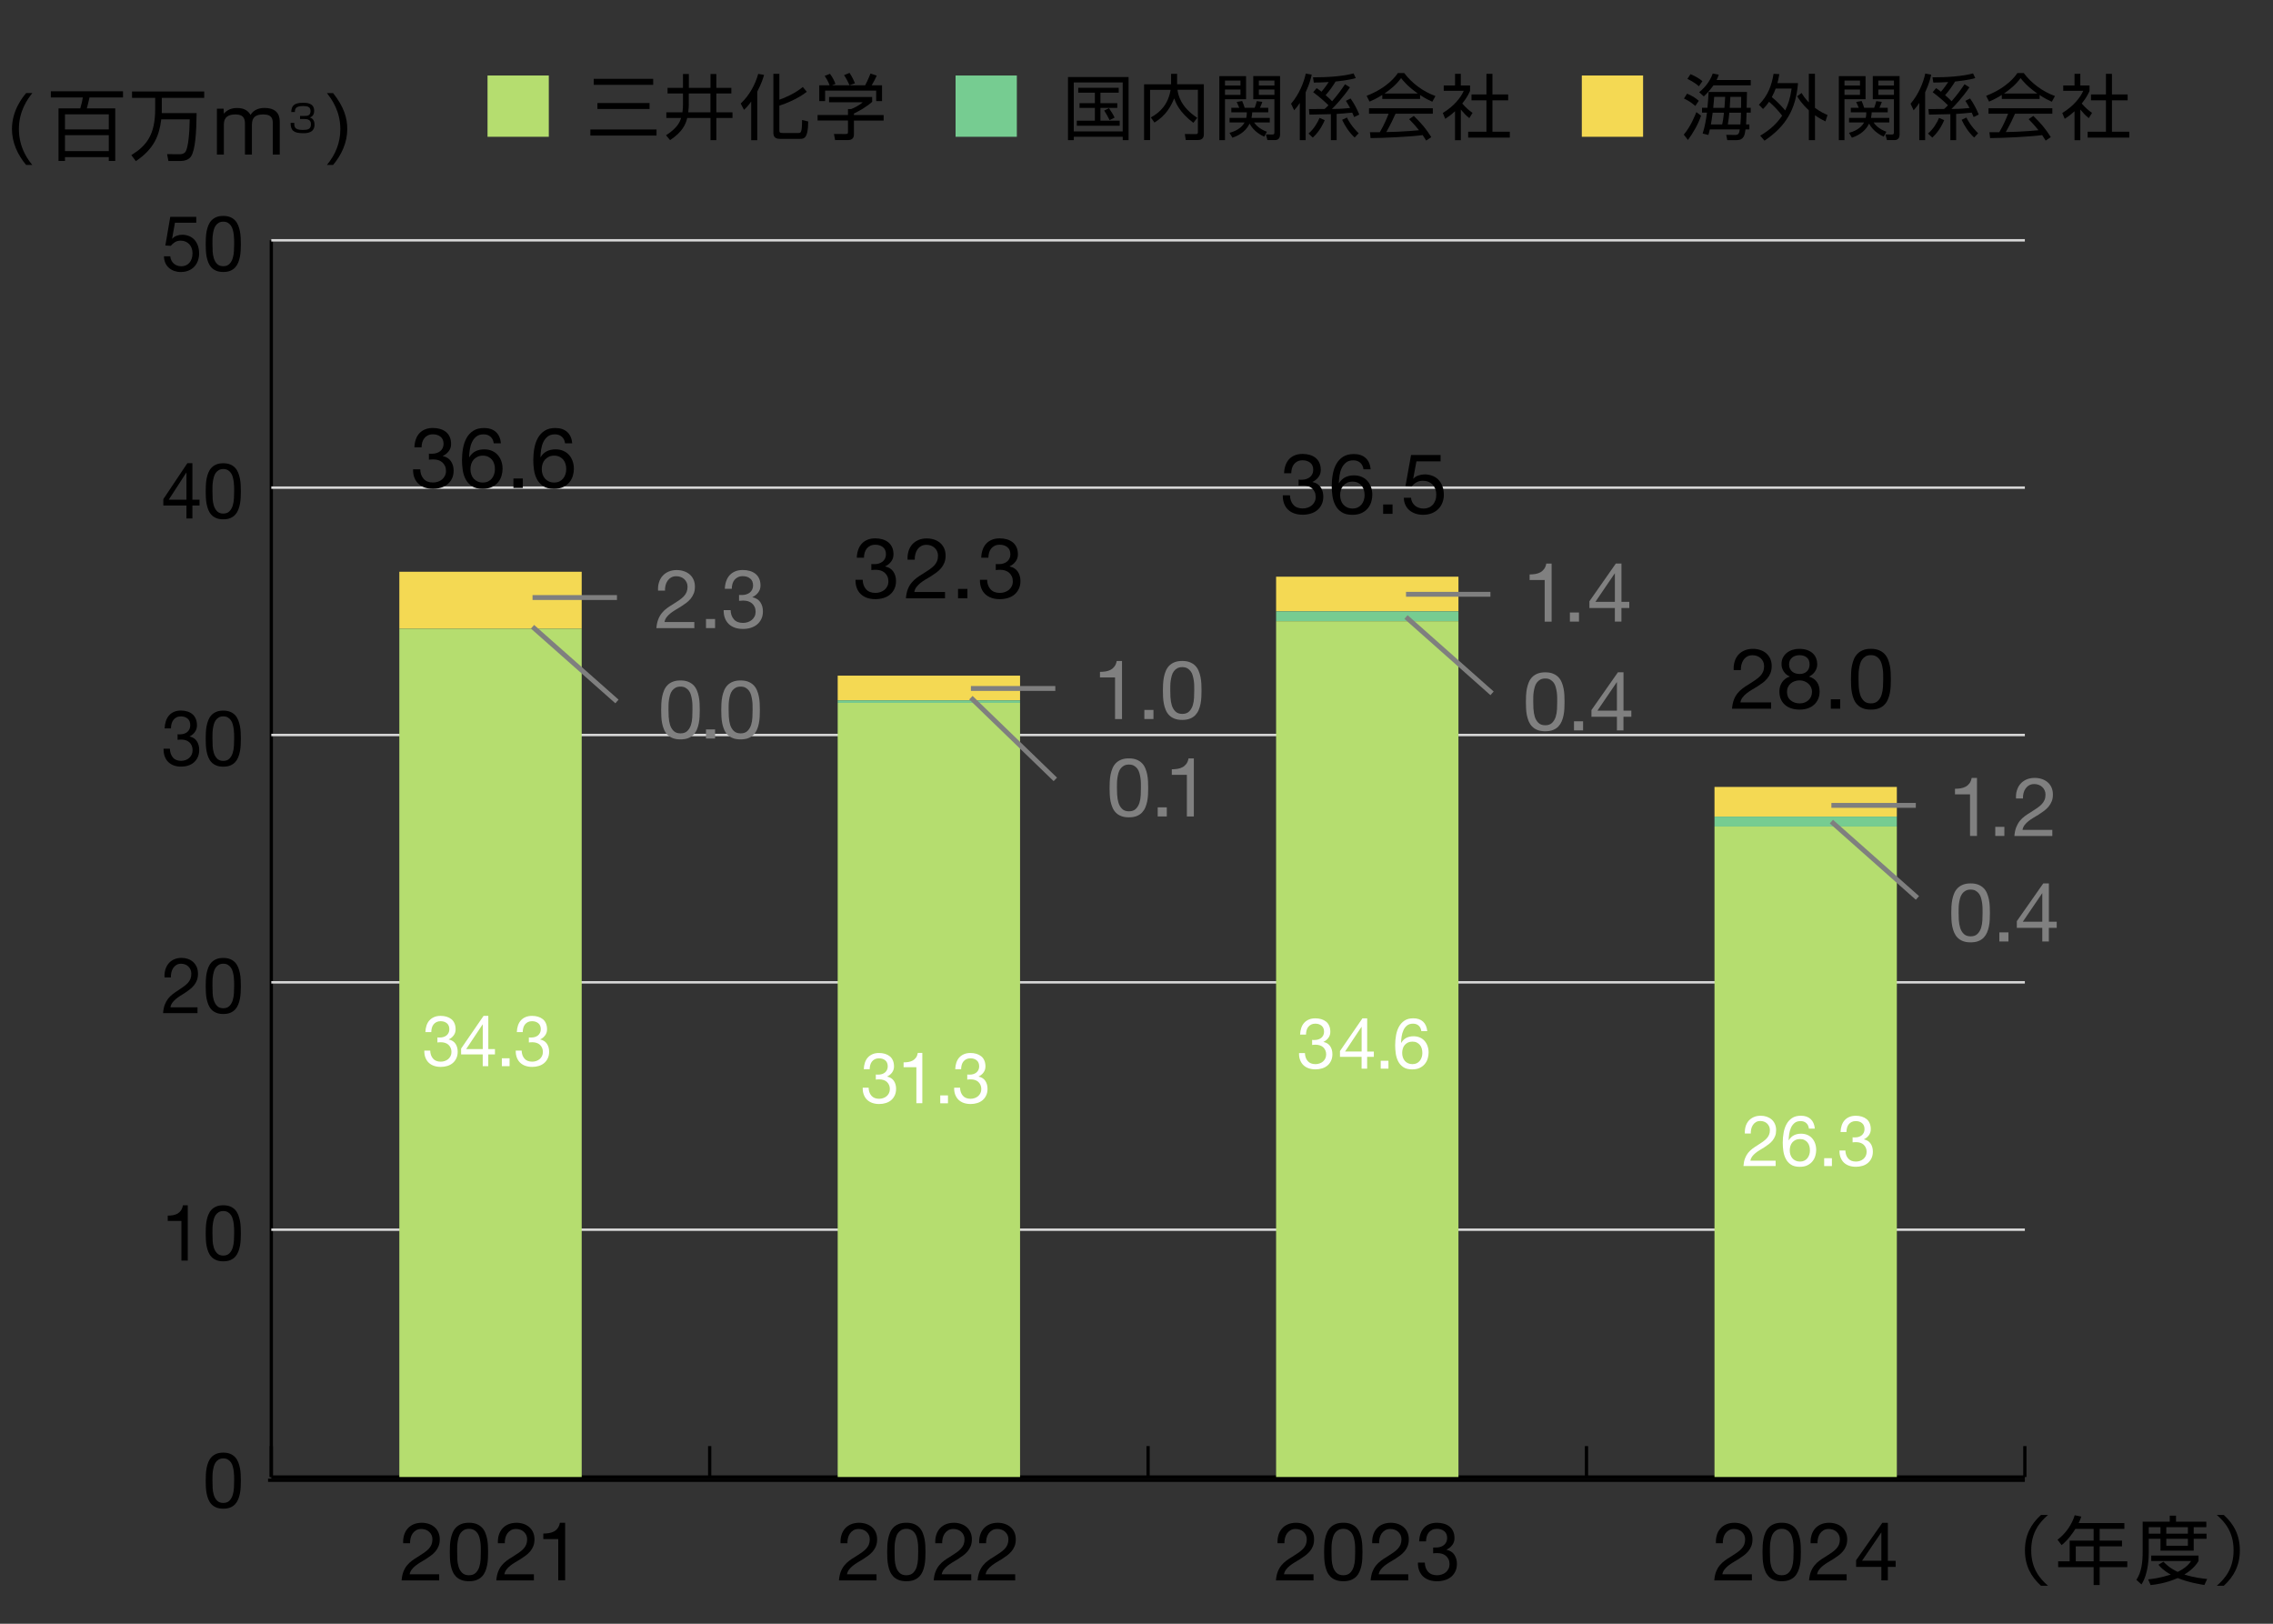 <?xml version="1.0" encoding="UTF-8"?>
<svg xmlns="http://www.w3.org/2000/svg" viewBox="0 0 700 500">
  <rect x="0" y="0" width="700" height="500" fill="#333333" stroke="none"/>
  <defs>
    <style>
      .cls-1 {
        fill: gray;
      }

      .cls-2 {
        fill: #b5dd6f;
      }

      .cls-3 {
        stroke: #d6d6d6;
        stroke-width: .75px;
      }

      .cls-3, .cls-4, .cls-5 {
        fill: none;
      }

      .cls-6 {
        fill: #f4d953;
      }

      .cls-4 {
        stroke: #7f7f7f;
        stroke-width: 1.5px;
      }

      .cls-4, .cls-5 {
        stroke-miterlimit: 10;
      }

      .cls-7 {
        fill: #fff;
      }

      .cls-8 {
        fill: #76cc91;
      }

      .cls-5 {
        stroke: #000;
      }
    </style>
  </defs>
  <g id="_レイヤー_1" data-name="レイヤー 1">
    <g>
      <g>
        <line class="cls-5" x1="83.55" y1="454.82" x2="623.58" y2="454.82"/>
        <g>
          <line class="cls-5" x1="83.55" y1="454.82" x2="83.55" y2="445.3"/>
          <line class="cls-5" x1="218.56" y1="454.82" x2="218.56" y2="445.3"/>
          <line class="cls-5" x1="353.57" y1="454.82" x2="353.57" y2="445.3"/>
          <line class="cls-5" x1="488.58" y1="454.82" x2="488.58" y2="445.3"/>
          <line class="cls-5" x1="623.58" y1="454.82" x2="623.58" y2="445.3"/>
        </g>
      </g>
      <g>
        <g>
          <path d="M63.4,454.02c.03-.67.11-1.33.23-1.97s.3-1.25.53-1.82c.23-.58.54-1.08.94-1.51.4-.43.9-.78,1.5-1.03.6-.26,1.32-.38,2.16-.38s1.56.13,2.16.38,1.1.6,1.5,1.03c.4.43.71.94.94,1.51s.4,1.18.53,1.82.2,1.3.23,1.97c.03.67.05,1.32.05,1.94s-.02,1.27-.05,1.94c-.03.67-.11,1.33-.23,1.97-.12.64-.3,1.25-.53,1.81-.23.57-.54,1.07-.94,1.5-.4.43-.89.77-1.49,1.02-.6.25-1.32.37-2.17.37s-1.56-.12-2.16-.37c-.6-.25-1.1-.59-1.5-1.02-.4-.43-.71-.93-.94-1.5-.23-.57-.4-1.17-.53-1.81-.12-.64-.2-1.3-.23-1.97-.03-.67-.05-1.32-.05-1.94s.02-1.27.05-1.94ZM65.47,458.09c.04.79.16,1.54.37,2.23s.54,1.28,1,1.76c.46.48,1.1.72,1.92.72s1.47-.24,1.92-.72c.46-.48.79-1.07,1-1.76s.33-1.44.37-2.23.06-1.51.06-2.15c0-.42,0-.88-.01-1.38s-.05-1.01-.11-1.51c-.07-.5-.17-1-.3-1.48-.13-.48-.32-.9-.57-1.26-.25-.36-.57-.65-.95-.88-.38-.22-.85-.34-1.4-.34s-1.01.11-1.4.34c-.38.22-.7.52-.95.88-.25.36-.44.78-.57,1.26-.13.48-.23.97-.3,1.48-.07.5-.11,1.01-.11,1.51s-.01.96-.01,1.38c0,.64.02,1.36.06,2.15Z"/>
          <g>
            <path d="M55.87,388.15v-12.19h-4.21v-1.63c.55,0,1.08-.04,1.6-.13.52-.09.99-.25,1.41-.49.42-.24.77-.57,1.06-.98.29-.42.49-.94.6-1.58h1.49v17.02h-1.95Z"/>
            <path d="M63.4,377.85c.03-.67.11-1.33.23-1.97s.3-1.25.53-1.82c.23-.58.54-1.08.94-1.51.4-.43.9-.78,1.5-1.03.6-.26,1.32-.38,2.16-.38s1.56.13,2.16.38,1.1.6,1.5,1.03c.4.43.71.94.94,1.51s.4,1.18.53,1.82.2,1.3.23,1.97c.03.67.05,1.32.05,1.94s-.02,1.27-.05,1.94c-.03.67-.11,1.33-.23,1.97-.12.64-.3,1.25-.53,1.81-.23.57-.54,1.07-.94,1.5-.4.43-.89.77-1.49,1.02-.6.25-1.32.37-2.17.37s-1.56-.12-2.16-.37c-.6-.25-1.1-.59-1.5-1.02-.4-.43-.71-.93-.94-1.5-.23-.57-.4-1.17-.53-1.81-.12-.64-.2-1.3-.23-1.97-.03-.67-.05-1.32-.05-1.94s.02-1.27.05-1.94ZM65.47,381.92c.04.79.16,1.54.37,2.23s.54,1.28,1,1.76c.46.48,1.1.72,1.92.72s1.47-.24,1.92-.72c.46-.48.79-1.07,1-1.76s.33-1.44.37-2.23.06-1.51.06-2.15c0-.42,0-.88-.01-1.38s-.05-1.01-.11-1.51c-.07-.5-.17-1-.3-1.48-.13-.48-.32-.9-.57-1.26-.25-.36-.57-.65-.95-.88-.38-.22-.85-.34-1.4-.34s-1.01.11-1.4.34c-.38.22-.7.52-.95.88-.25.36-.44.78-.57,1.26-.13.48-.23.97-.3,1.48-.07.5-.11,1.01-.11,1.51s-.01.96-.01,1.38c0,.64.02,1.36.06,2.15Z"/>
          </g>
          <g>
            <path d="M50.92,298.59c.21-.74.55-1.37,1-1.91.45-.54,1.01-.96,1.68-1.26s1.43-.46,2.29-.46c.7,0,1.36.11,1.98.32.62.22,1.16.53,1.61.94s.82.92,1.09,1.52c.27.61.4,1.31.4,2.11,0,.75-.11,1.42-.33,1.99s-.51,1.09-.88,1.55c-.37.46-.79.87-1.26,1.24s-.96.72-1.46,1.06c-.5.32-1.01.64-1.51.95-.5.31-.97.64-1.38,1-.42.35-.78.73-1.08,1.14-.3.41-.49.88-.58,1.4h8.33v1.8h-10.6c.08-1.01.25-1.87.52-2.58.27-.71.61-1.33,1.02-1.86.41-.53.88-.99,1.4-1.39.52-.4,1.06-.78,1.62-1.13.69-.45,1.29-.86,1.81-1.24.52-.38.95-.76,1.29-1.14s.6-.8.78-1.25c.18-.45.26-.97.26-1.56,0-.46-.08-.88-.25-1.26-.17-.38-.39-.7-.68-.97-.28-.27-.61-.48-1-.62s-.79-.22-1.21-.22c-.56,0-1.05.12-1.45.37-.4.25-.74.57-1,.97-.26.4-.45.85-.56,1.36s-.16,1.01-.15,1.52h-1.95c-.05-.86.04-1.66.25-2.4Z"/>
            <path d="M63.4,301.69c.03-.67.11-1.33.23-1.97s.3-1.25.53-1.82c.23-.58.54-1.08.94-1.51.4-.43.9-.78,1.5-1.03.6-.26,1.32-.38,2.16-.38s1.56.13,2.16.38,1.1.6,1.5,1.03c.4.43.71.94.94,1.51s.4,1.18.53,1.82.2,1.3.23,1.97c.03.67.05,1.32.05,1.94s-.02,1.27-.05,1.94c-.03.67-.11,1.33-.23,1.97-.12.64-.3,1.25-.53,1.81-.23.57-.54,1.07-.94,1.5-.4.43-.89.77-1.49,1.02-.6.25-1.32.37-2.17.37s-1.56-.12-2.16-.37c-.6-.25-1.1-.59-1.5-1.02-.4-.43-.71-.93-.94-1.5-.23-.57-.4-1.17-.53-1.81-.12-.64-.2-1.3-.23-1.97-.03-.67-.05-1.32-.05-1.94s.02-1.27.05-1.94ZM65.47,305.76c.04.79.16,1.54.37,2.23s.54,1.28,1,1.76c.46.48,1.1.72,1.92.72s1.47-.24,1.92-.72c.46-.48.79-1.07,1-1.76s.33-1.44.37-2.23.06-1.51.06-2.15c0-.42,0-.88-.01-1.38s-.05-1.01-.11-1.51c-.07-.5-.17-1-.3-1.48-.13-.48-.32-.9-.57-1.26-.25-.36-.57-.65-.95-.88-.38-.22-.85-.34-1.4-.34s-1.01.11-1.4.34c-.38.22-.7.52-.95.88-.25.36-.44.78-.57,1.26-.13.48-.23.97-.3,1.48-.07.5-.11,1.01-.11,1.51s-.01.96-.01,1.38c0,.64.02,1.36.06,2.15Z"/>
          </g>
          <g>
            <path d="M54.86,226.12h.64c.41,0,.8-.06,1.18-.18s.7-.3.98-.53c.28-.23.51-.52.68-.88.17-.35.25-.75.25-1.2,0-.91-.27-1.6-.82-2.05s-1.24-.68-2.06-.68c-.52,0-.97.1-1.36.3s-.71.47-.96.8c-.25.34-.44.73-.56,1.18-.12.45-.18.92-.18,1.42h-1.95c.03-.82.16-1.56.38-2.23s.54-1.25.95-1.73c.41-.48.93-.86,1.54-1.13.62-.27,1.33-.41,2.14-.41.7,0,1.35.09,1.96.28.6.18,1.12.46,1.57.83.44.37.79.84,1.04,1.42.25.58.38,1.26.38,2.04s-.21,1.45-.64,2.04-.96,1.04-1.6,1.34v.05c.99.22,1.73.71,2.21,1.46.48.75.72,1.64.72,2.66,0,.85-.15,1.6-.45,2.24-.3.65-.7,1.19-1.2,1.62-.5.43-1.1.76-1.77.97-.68.22-1.4.32-2.16.32-.82,0-1.57-.12-2.24-.36-.67-.24-1.24-.6-1.72-1.07-.47-.47-.84-1.05-1.09-1.74-.25-.69-.37-1.47-.35-2.35h1.95c.03,1.1.34,2,.92,2.7.58.7,1.43,1.04,2.54,1.04.47,0,.92-.08,1.35-.23.43-.15.8-.37,1.12-.65.32-.28.58-.62.77-1.03.19-.41.29-.87.29-1.38s-.09-1-.27-1.4c-.18-.41-.43-.75-.73-1.03-.31-.28-.67-.49-1.09-.62-.42-.14-.87-.2-1.36-.2-.41,0-.8.02-1.17.07v-1.73c.08.02.14.02.21.02Z"/>
            <path d="M63.4,225.53c.03-.67.11-1.33.23-1.97s.3-1.25.53-1.82c.23-.58.54-1.08.94-1.51.4-.43.9-.78,1.5-1.03.6-.26,1.32-.38,2.16-.38s1.56.13,2.16.38,1.1.6,1.5,1.03c.4.43.71.94.94,1.51s.4,1.18.53,1.82.2,1.3.23,1.97c.03.67.05,1.32.05,1.94s-.02,1.27-.05,1.94c-.03.67-.11,1.33-.23,1.97-.12.64-.3,1.25-.53,1.81-.23.57-.54,1.07-.94,1.5-.4.43-.89.77-1.49,1.02-.6.25-1.32.37-2.17.37s-1.56-.12-2.16-.37c-.6-.25-1.1-.59-1.5-1.02-.4-.43-.71-.93-.94-1.5-.23-.57-.4-1.17-.53-1.81-.12-.64-.2-1.3-.23-1.97-.03-.67-.05-1.32-.05-1.94s.02-1.27.05-1.94ZM65.47,229.59c.04.79.16,1.54.37,2.23s.54,1.28,1,1.76c.46.48,1.1.72,1.92.72s1.47-.24,1.92-.72c.46-.48.79-1.07,1-1.76s.33-1.44.37-2.23.06-1.51.06-2.15c0-.42,0-.88-.01-1.38s-.05-1.01-.11-1.51c-.07-.5-.17-1-.3-1.48-.13-.48-.32-.9-.57-1.26-.25-.36-.57-.65-.95-.88-.38-.22-.85-.34-1.4-.34s-1.01.11-1.4.34c-.38.22-.7.52-.95.88-.25.36-.44.78-.57,1.26-.13.48-.23.97-.3,1.48-.07.5-.11,1.01-.11,1.51s-.01.96-.01,1.38c0,.64.02,1.36.06,2.15Z"/>
          </g>
          <g>
            <path d="M61.45,153.87v1.8h-2.2v3.98h-1.83v-3.98h-7.12v-1.97l7.39-11.06h1.56v11.23h2.2ZM57.42,145.54h-.05l-5.4,8.33h5.45v-8.33Z"/>
            <path d="M63.4,149.36c.03-.67.11-1.33.23-1.97s.3-1.25.53-1.82c.23-.58.54-1.08.94-1.51.4-.43.9-.78,1.5-1.03.6-.26,1.32-.38,2.16-.38s1.56.13,2.16.38,1.1.6,1.5,1.03c.4.43.71.94.94,1.51s.4,1.18.53,1.82.2,1.3.23,1.97c.03.67.05,1.32.05,1.94s-.02,1.27-.05,1.94c-.03.67-.11,1.33-.23,1.97-.12.64-.3,1.25-.53,1.81-.23.57-.54,1.07-.94,1.5-.4.43-.89.77-1.49,1.02-.6.25-1.32.37-2.17.37s-1.56-.12-2.16-.37c-.6-.25-1.1-.59-1.5-1.02-.4-.43-.71-.93-.94-1.5-.23-.57-.4-1.17-.53-1.81-.12-.64-.2-1.3-.23-1.97-.03-.67-.05-1.32-.05-1.94s.02-1.27.05-1.94ZM65.47,153.43c.04.79.16,1.54.37,2.23s.54,1.28,1,1.76c.46.48,1.1.72,1.92.72s1.47-.24,1.92-.72c.46-.48.79-1.07,1-1.76s.33-1.44.37-2.23.06-1.51.06-2.15c0-.42,0-.88-.01-1.38s-.05-1.01-.11-1.51c-.07-.5-.17-1-.3-1.48-.13-.48-.32-.9-.57-1.26-.25-.36-.57-.65-.95-.88-.38-.22-.85-.34-1.4-.34s-1.01.11-1.4.34c-.38.22-.7.52-.95.88-.25.36-.44.78-.57,1.26-.13.48-.23.97-.3,1.48-.07.5-.11,1.01-.11,1.51s-.01.96-.01,1.38c0,.64.02,1.36.06,2.15Z"/>
          </g>
          <g>
            <path d="M53.88,68.56l-.87,4.9.05.05c.35-.42.8-.72,1.36-.92.56-.2,1.11-.3,1.66-.3.72,0,1.4.12,2.04.36.64.24,1.2.6,1.67,1.09.47.49.85,1.1,1.12,1.82.27.73.41,1.58.41,2.56,0,.72-.12,1.42-.35,2.1-.24.68-.59,1.28-1.06,1.81-.47.53-1.06.95-1.77,1.26-.71.31-1.54.47-2.48.47-.7,0-1.36-.11-1.98-.32-.62-.22-1.16-.53-1.64-.94-.47-.41-.85-.92-1.12-1.52-.27-.61-.42-1.3-.43-2.06h1.95c.03.43.13.84.31,1.21.18.38.41.7.71.98.3.28.65.5,1.05.65.4.15.85.23,1.34.23.46,0,.9-.08,1.32-.25.42-.17.79-.42,1.1-.76.31-.34.56-.76.74-1.26.18-.5.27-1.09.27-1.76,0-.56-.09-1.08-.26-1.55-.18-.47-.42-.88-.74-1.22-.32-.34-.71-.61-1.16-.8s-.95-.29-1.5-.29c-.64,0-1.21.15-1.71.44-.5.3-.94.68-1.32,1.16l-1.67-.1,1.51-8.83h8.01v1.8h-6.55Z"/>
            <path d="M63.4,73.2c.03-.67.11-1.33.23-1.97.12-.64.3-1.25.53-1.82.23-.58.54-1.08.94-1.51.4-.43.9-.78,1.5-1.03.6-.26,1.32-.38,2.16-.38s1.56.13,2.16.38,1.1.6,1.5,1.03c.4.43.71.94.94,1.51.23.58.4,1.18.53,1.82.12.64.2,1.3.23,1.97.03.67.05,1.32.05,1.94s-.02,1.27-.05,1.94c-.03.67-.11,1.33-.23,1.97-.12.64-.3,1.24-.53,1.81s-.54,1.07-.94,1.5c-.4.43-.89.77-1.49,1.02-.6.25-1.32.37-2.17.37s-1.56-.12-2.16-.37c-.6-.25-1.1-.59-1.5-1.02-.4-.43-.71-.93-.94-1.5-.23-.57-.4-1.17-.53-1.81-.12-.64-.2-1.3-.23-1.97-.03-.67-.05-1.32-.05-1.94s.02-1.27.05-1.94ZM65.47,77.26c.04.79.16,1.54.37,2.23.21.7.54,1.28,1,1.76.46.48,1.1.72,1.92.72s1.47-.24,1.92-.72c.46-.48.79-1.07,1-1.76.21-.7.33-1.44.37-2.23s.06-1.51.06-2.15c0-.42,0-.88-.01-1.38s-.05-1.01-.11-1.51c-.07-.5-.17-1-.3-1.48-.13-.48-.32-.9-.57-1.26-.25-.36-.57-.65-.95-.88-.38-.22-.85-.34-1.4-.34s-1.01.11-1.4.34c-.38.22-.7.52-.95.88-.25.36-.44.78-.57,1.26-.13.48-.23.97-.3,1.48-.07.5-.11,1.01-.11,1.51s-.01.96-.01,1.38c0,.64.02,1.36.06,2.15Z"/>
          </g>
        </g>
        <line class="cls-5" x1="83.55" y1="454.82" x2="83.55" y2="74"/>
        <g>
          <line class="cls-5" x1="82.55" y1="455.82" x2="623.58" y2="455.82"/>
          <line class="cls-3" x1="83.55" y1="378.66" x2="623.58" y2="378.66"/>
          <line class="cls-3" x1="83.55" y1="302.49" x2="623.58" y2="302.49"/>
          <line class="cls-3" x1="83.55" y1="226.33" x2="623.58" y2="226.33"/>
          <line class="cls-3" x1="83.55" y1="150.16" x2="623.58" y2="150.16"/>
          <line class="cls-3" x1="83.55" y1="74" x2="623.58" y2="74"/>
        </g>
      </g>
      <g>
        <g>
          <rect class="cls-6" x="122.98" y="176.06" width="56.16" height="17.52"/>
          <rect class="cls-6" x="257.98" y="208.05" width="56.16" height="7.62"/>
          <rect class="cls-6" x="392.99" y="177.58" width="56.16" height="10.66"/>
          <rect class="cls-6" x="528" y="242.32" width="56.16" height="9.14"/>
        </g>
        <g>
          <rect class="cls-8" x="257.98" y="215.67" width="56.16" height=".76"/>
          <rect class="cls-8" x="392.99" y="188.25" width="56.16" height="3.05"/>
          <rect class="cls-8" x="528" y="251.46" width="56.16" height="3.05"/>
        </g>
        <g>
          <rect class="cls-2" x="122.98" y="193.58" width="56.16" height="261.24"/>
          <rect class="cls-2" x="257.98" y="216.43" width="56.16" height="238.39"/>
          <rect class="cls-2" x="392.99" y="191.29" width="56.16" height="263.53"/>
          <rect class="cls-2" x="528" y="254.51" width="56.16" height="200.31"/>
        </g>
      </g>
    </g>
  </g>
  <g id="_レイヤー_3" data-name="レイヤー 3">
    <g>
      <path d="M9.95,28.67c-1.46,1.85-4.13,5.5-4.13,11.06,0,6.07,3.17,9.89,4.13,11.06h-1.9c-2.64-3.12-4.37-6.96-4.37-11.04,0-5.78,3.31-9.82,4.37-11.09h1.9Z"/>
      <path d="M35.49,33.38v16.18h-1.99v-1.18h-13.49v1.18h-1.99v-16.18h6.7c.43-1.44.6-2.26.79-3.36h-9.86v-1.9h22.23v1.9h-10.32c-.38,1.68-.58,2.52-.82,3.36h8.76ZM20.01,35.2v4.66h13.49v-4.66h-13.49ZM20.01,41.63v4.9h13.49v-4.9h-13.49Z"/>
      <path d="M60.55,34.84c-.07,5.83-.38,11.38-1.75,13.37-.7,1.01-2.04,1.37-3.26,1.37h-3.67l-.41-2.11,3.98.02c.62,0,1.42-.22,1.8-.94.7-1.37,1.15-5.45,1.18-9.79h-8.76c-.6,4.9-2.16,9.05-7.82,12.86l-1.39-1.85c4.66-2.9,7.34-6.22,7.34-14.21v-3.43h-7.13v-1.97h22.23v1.97h-13.06v3.5c0,.53,0,.91-.02,1.2h10.75Z"/>
      <path d="M68.87,33.45l.05,1.56c.98-1.1,2.21-1.75,4.1-1.75,2.02,0,3.31.7,4.15,2.14.82-1.51,2.5-2.16,4.25-2.16,4.73,0,4.73,3.26,4.73,4.42v9.94h-2.14v-9.48c0-1.3-.07-2.88-2.95-2.88-2.3,0-3.48.84-3.48,3.19v9.17h-2.14v-9.17c0-1.37,0-3.19-2.95-3.19-1.99,0-3.55.7-3.55,3.05v9.31h-2.14v-14.14h2.06Z"/>
      <path d="M90.63,37.83c-.02,1.08-.05,2.18,2.58,2.18,1.46,0,2.54-.17,2.54-1.69,0-.59-.03-1.68-1.97-1.68h-1.38v-.94h1.39c.7,0,1.85,0,1.85-1.48,0-1.27-.85-1.57-2.25-1.57-2.38,0-2.56.86-2.58,1.84h-1.12c.08-1.9.84-2.84,3.66-2.84.99,0,3.4,0,3.4,2.47,0,1.66-1.04,1.94-1.36,2.03.36.13,1.47.5,1.47,2.2,0,2.56-2.26,2.67-3.52,2.67-2.94,0-3.85-.87-3.85-3.18h1.13Z"/>
      <path d="M102.58,28.67c3.34,4.18,4.37,7.68,4.37,11.06,0,4.08-1.73,7.94-4.37,11.06h-1.9c2.69-3.26,4.13-6.86,4.13-11.06,0-5.54-2.69-9.22-4.13-11.06h1.9Z"/>
    </g>
    <g>
      <rect class="cls-6" x="487.14" y="23.25" width="18.87" height="18.87"/>
      <g>
        <path d="M518.55,41.45c2.16-2.53,3.56-6.16,3.87-6.93l1.45,1.1c-.86,2.57-2.51,5.43-4.05,7.48l-1.28-1.65ZM522.1,32.63c-1.19-1.03-2.18-1.67-3.5-2.29l.95-1.5c1.5.62,2.46,1.21,3.61,2.2l-1.06,1.58ZM523.2,26.56c-1.45-1.28-3.06-2.02-3.54-2.27l.95-1.45c.88.35,2.66,1.23,3.67,2.16l-1.08,1.56ZM523.28,28.4c1.63-1.32,3.32-3.26,4.18-5.76l1.85.35c-.15.51-.33,1.01-.66,1.65h10.52v1.65h-11.49c-1.21,1.69-2.27,2.73-2.97,3.39l-1.43-1.28ZM526.56,39.87c-.2.88-.29,1.21-.44,1.69l-1.76-.44c.7-2.2,1.1-4.6,1.32-6.43h-1.52v-1.5h1.67c.22-2.24.31-3.81.35-4.88h11.82c-.02.7-.07,4.11-.09,4.88h1.25v1.5h-1.28c-.02,1.25-.13,2.9-.15,3.63h1.01v1.54h-1.19c-.22,1.67-.46,3.3-2.77,3.3h-2.84l-.33-1.63,2.84.02c.99,0,1.14-.55,1.34-1.69h-9.24ZM530.37,38.33c.18-.86.4-2.05.55-3.63h-3.48c-.22,1.8-.48,3.23-.55,3.63h3.48ZM531.07,33.2c.13-1.74.18-2.68.22-3.37h-3.39c-.04.81-.09,1.3-.29,3.37h3.46ZM532.57,34.7c-.07.7-.24,2.44-.46,3.63h3.87c.15-1.85.15-2.42.18-3.63h-3.59ZM536.18,33.2c.02-.88.04-2.55.04-3.37h-3.34c-.02.79-.13,2.49-.18,3.37h3.48Z"/>
        <path d="M541.68,32.26c2.82-2.93,3.89-5.81,4.51-9.53l1.78.09c-.22,1.28-.35,1.98-.59,2.77h6.34c-.64,7.99-3.63,13.22-10.32,17.73l-1.32-1.54c3.28-1.94,5.26-3.94,6.75-6.16-.97-1.32-2.42-2.9-4.03-4.29-.75,1.12-1.36,1.74-1.85,2.24l-1.28-1.32ZM546.83,27.28c-.26.75-.55,1.43-1.17,2.62,2,1.61,3.72,3.63,4.11,4.11.86-1.72,1.56-3.67,1.98-6.73h-4.93ZM562.18,37.38c-.84-.4-1.78-.86-3.23-1.89v7.66h-1.89v-9.18c-2.35-2.16-3.23-3.74-3.59-4.33l1.36-1.01c.44.73,1.03,1.69,2.22,2.9v-8.82h1.89v10.5c1.63,1.21,2.99,1.83,3.87,2.2l-.64,1.98Z"/>
        <path d="M574.52,23.43v7.13h-6.49v12.59h-1.74v-19.71h8.23ZM572.81,24.8h-4.77v1.54h4.77v-1.54ZM572.81,27.57h-4.77v1.65h4.77v-1.65ZM580.11,42.07c-.77-.35-3.1-1.43-4.51-4-.81,1.74-2.49,3.41-5.28,4.33l-.9-1.5c2.95-.77,4.16-2.29,4.64-3.19h-4.62v-1.41h5.13c.18-.75.18-1.28.18-1.72h-4.77v-1.39h2.46c-.35-.84-.51-1.19-.81-1.8l1.69-.29c.26.57.62,1.54.77,2.09h3.08c.31-.7.59-1.83.64-2.05l1.72.22c-.07.22-.31.99-.73,1.83h2.55v1.39h-4.93c-.04.55-.07.97-.22,1.72h5.63v1.41h-4.84c.51.75,1.61,2,3.94,2.86l-.81,1.5ZM585,23.43v18.06c0,.51-.18,1.65-1.54,1.65h-2.35l-.46-1.74,2.02.02c.44,0,.59-.15.59-.73v-10.14h-6.51v-7.13h8.25ZM583.26,24.8h-4.8v1.54h4.8v-1.54ZM583.26,27.57h-4.8v1.65h4.8v-1.65Z"/>
        <path d="M592.87,43.15h-1.8v-11.46c-.77,1.21-1.28,1.74-1.74,2.27l-.95-2.02c2.46-2.82,3.96-6.58,4.53-9.29l1.83.33c-.18.88-.55,2.6-1.87,5.46v14.72ZM593.75,41.12c1.63-1.36,2.79-3.34,3.41-4.82l1.58.7c-.35.84-1.39,3.28-3.67,5.37l-1.32-1.25ZM606.51,26.89c-1.98,2.97-4.58,5.74-5.54,6.67,1.08,0,2.88-.02,5.59-.31-.66-1.19-.97-1.67-1.3-2.2l1.45-.73c1.12,1.61,1.91,3.1,2.68,4.95l-1.58.77c-.33-.77-.44-1.01-.59-1.36-1.61.2-3.94.33-4.8.4v8.08h-1.78v-8.01c-1.06.02-5.68.15-6.6.15l-.15-1.72c.75.02,4.11,0,4.8-.02.2-.15.51-.42,1.21-1.14-1.01-1.03-2.75-2.57-4.71-4.03l1.06-1.25c.57.37.99.68,1.5,1.1,1.01-1.17,1.69-2.18,2.22-2.97-2.58.15-3.76.15-4.58.15l-.26-1.61c4.33.02,9.26-.31,12.5-1.21l.68,1.45c-2.11.62-5.39.97-6.23,1.06-.62,1.08-1.94,2.99-3.06,4.18,1.17,1.01,1.72,1.58,2,1.89,1.8-2.07,2.99-3.76,3.98-5.24l1.52.95ZM607.96,42.35c-1.65-1.54-2.99-3.56-3.85-5.46l1.47-.7c.48.97,1.43,2.71,3.61,4.84l-1.23,1.32Z"/>
        <path d="M628.12,30.47h-11.64v-1.23c-1.96,1.21-3.17,1.74-3.92,2.05l-.9-1.78c6.56-2.57,9.02-6.14,9.62-7.02h1.96c2.29,3.06,5.79,5.72,9.62,7.08l-.97,1.76c-.97-.44-2.2-1.01-3.76-2.07v1.21ZM626.18,35.69c2.35,2.31,3.7,3.85,5.39,6.54l-1.58,1.06c-.35-.59-.62-1.01-1.08-1.69-3.67.53-12.65.92-16.04.92l-.2-1.8h3.04c1.39-2.38,2.22-4.42,2.71-5.7h-6.03v-1.69h19.65v1.69h-11.49c-.53,1.21-1.41,3.12-2.84,5.65.55-.02,3.01-.09,3.48-.11,2.68-.11,4.95-.31,6.58-.46-.22-.29-1.32-1.67-3.04-3.41l1.45-.99ZM627.41,28.8c-3.1-2.2-4.38-3.78-5.15-4.75-1.39,1.94-3.26,3.48-5.1,4.75h10.25Z"/>
        <path d="M640.65,43.17h-1.78v-8.91c-1.39,1.28-2.4,1.94-3.01,2.33l-.75-1.8c3.65-2.2,5.7-5.04,6.45-6.82h-6.16v-1.65h3.48v-3.59h1.78v3.59h2.84v1.67c-.22.53-.79,1.89-2.4,3.89,1.17,1.34,1.94,2,3.17,2.88l-.99,1.61c-1.17-.95-1.41-1.21-2.62-2.64v9.44ZM650.4,22.73v6.36h4.84v1.8h-4.84v9.68h5.35v1.8h-12.83v-1.8h5.63v-9.68h-4.6v-1.8h4.6v-6.36h1.85Z"/>
      </g>
    </g>
    <g>
      <rect class="cls-2" x="150.14" y="23.25" width="18.87" height="18.87"/>
      <g>
        <path d="M202.19,39.87v1.87h-20.38v-1.87h20.38ZM201.16,24.27v1.85h-18.31v-1.85h18.31ZM200.04,31.73v1.83h-16.06v-1.83h16.06Z"/>
        <path d="M210.31,22.79h1.83v4.25h6.67v-4.25h1.8v4.25h4.62v1.74h-4.62v5.81h4.97v1.74h-4.97v6.82h-1.8v-6.82h-7.17c-.46,1.91-1.41,4.25-5.28,6.82l-1.25-1.5c3.39-2.16,4.27-4.03,4.64-5.32h-4.55v-1.74h4.95c.18-1.06.18-2.16.18-2.31v-3.5h-4.75v-1.74h4.75v-4.25ZM212.13,32.21c0,.51-.07,1.54-.18,2.38h6.84v-5.81h-6.67v3.43Z"/>
        <path d="M233.21,43.17h-1.87v-11.9c-1.08,1.5-1.58,1.96-2.22,2.55l-1.01-1.94c2.75-2.55,4.53-6.01,5.39-9.13l1.8.31c-.24.86-.7,2.49-2.09,5.15v14.96ZM248.46,28.27c-2.68,2.13-6.49,3.65-8.45,4.27v7.44c0,.79.11.97.97.97h4.84c.81,0,1.17,0,1.19-4l1.89.46c-.02,5.35-1.39,5.35-2.55,5.35h-6.07c-.86,0-2.11-.11-2.11-1.83v-18.2h1.85v7.97c1.41-.48,4.77-1.85,7.22-3.92l1.23,1.5Z"/>
        <path d="M268.57,31.38c-1.76,1.56-3.76,2.68-5.59,3.59v.46h9.15v1.69h-9.15v4.33c0,1.45-1.14,1.69-1.8,1.69h-4l-.35-1.89,3.59.02c.68,0,.73-.18.73-.68v-3.48h-9.37v-1.69h9.37v-1.83h.95c.51-.2,2.27-.92,3.56-2.09h-10.34v-1.63h13.27v1.5ZM266.43,26.27c.68-1.19,1.47-3.17,1.65-3.63l1.92.64c-.44,1.03-.99,2.07-1.56,2.99h3.19v4.86h-1.8v-3.23h-15.73v3.23h-1.8v-4.86h3.19c-.44-1.28-1.17-2.38-1.52-2.9l1.63-.64c.88,1.17,1.39,2.29,1.69,3.12l-1.1.42h10.25ZM261.61,26.25c-.4-.97-1.01-2.13-1.67-3.12l1.69-.68c.9,1.32,1.52,2.82,1.67,3.21l-1.69.59Z"/>
      </g>
    </g>
    <g>
      <rect class="cls-8" x="294.28" y="23.25" width="18.87" height="18.87"/>
      <g>
        <path d="M330.68,43.15h-1.78v-19.43h18.66v19.43h-1.8v-1.03h-15.07v1.03ZM330.68,40.46h15.07v-15.07h-15.07v15.07ZM344.52,27.02v1.52h-5.63v3.23h5.19v1.45h-5.19v3.94h5.94v1.56h-13.22v-1.56h5.57v-3.94h-4.73v-1.45h4.73v-3.23h-5.13v-1.52h12.48ZM341.72,36.99c-.35-.75-1.1-2.07-1.67-2.95l1.47-.73c.4.57,1.25,1.87,1.74,2.9l-1.54.77Z"/>
        <path d="M360.66,22.73h1.85v3.21h8.23v15.31c0,.51,0,1.87-1.83,1.87h-3.74l-.29-1.85,3.41.02c.29,0,.62-.02.62-.57v-13.07h-6.29c.24,1.83,1.08,5.32,6.09,8.63l-1.21,1.54c-4.36-3.32-5.41-6.18-5.9-7.52-1.03,2.51-2.55,5.3-6.07,7.44l-1.12-1.58c3.04-1.63,5.39-4.22,6.09-8.49h-6.32v15.47h-1.85v-17.18h8.32v-3.21Z"/>
        <path d="M383.74,23.43v7.13h-6.49v12.59h-1.74v-19.71h8.23ZM382.02,24.8h-4.77v1.54h4.77v-1.54ZM382.02,27.57h-4.77v1.65h4.77v-1.65ZM389.33,42.07c-.77-.35-3.1-1.43-4.51-4-.81,1.74-2.49,3.41-5.28,4.33l-.9-1.5c2.95-.77,4.16-2.29,4.64-3.19h-4.62v-1.41h5.13c.18-.75.18-1.28.18-1.72h-4.77v-1.39h2.46c-.35-.84-.51-1.19-.81-1.8l1.69-.29c.26.57.62,1.54.77,2.09h3.08c.31-.7.59-1.83.64-2.05l1.72.22c-.07.22-.31.99-.73,1.83h2.55v1.39h-4.93c-.04.55-.07.97-.22,1.72h5.63v1.41h-4.84c.51.75,1.61,2,3.94,2.86l-.81,1.5ZM394.21,23.43v18.06c0,.51-.18,1.65-1.54,1.65h-2.35l-.46-1.74,2.02.02c.44,0,.59-.15.59-.73v-10.14h-6.51v-7.13h8.25ZM392.48,24.8h-4.8v1.54h4.8v-1.54ZM392.48,27.57h-4.8v1.65h4.8v-1.65Z"/>
        <path d="M402.09,43.15h-1.8v-11.46c-.77,1.21-1.28,1.74-1.74,2.27l-.95-2.02c2.46-2.82,3.96-6.58,4.53-9.29l1.83.33c-.18.88-.55,2.6-1.87,5.46v14.72ZM402.97,41.12c1.63-1.36,2.79-3.34,3.41-4.82l1.58.7c-.35.84-1.39,3.28-3.67,5.37l-1.32-1.25ZM415.73,26.89c-1.98,2.97-4.58,5.74-5.54,6.67,1.08,0,2.88-.02,5.59-.31-.66-1.19-.97-1.67-1.3-2.2l1.45-.73c1.12,1.61,1.91,3.1,2.68,4.95l-1.58.77c-.33-.77-.44-1.01-.59-1.36-1.61.2-3.94.33-4.8.4v8.08h-1.78v-8.01c-1.06.02-5.68.15-6.6.15l-.15-1.72c.75.02,4.11,0,4.8-.02.2-.15.51-.42,1.21-1.14-1.01-1.03-2.75-2.57-4.71-4.03l1.06-1.25c.57.37.99.68,1.5,1.1,1.01-1.17,1.69-2.18,2.22-2.97-2.58.15-3.76.15-4.58.15l-.26-1.61c4.33.02,9.26-.31,12.5-1.21l.68,1.45c-2.11.62-5.39.97-6.23,1.06-.62,1.08-1.94,2.99-3.06,4.18,1.17,1.01,1.72,1.58,2,1.89,1.8-2.07,2.99-3.76,3.98-5.24l1.52.95ZM417.18,42.35c-1.65-1.54-2.99-3.56-3.85-5.46l1.47-.7c.48.97,1.43,2.71,3.61,4.84l-1.23,1.32Z"/>
        <path d="M437.33,30.47h-11.64v-1.23c-1.96,1.21-3.17,1.74-3.92,2.05l-.9-1.78c6.56-2.57,9.02-6.14,9.62-7.02h1.96c2.29,3.06,5.79,5.72,9.62,7.08l-.97,1.76c-.97-.44-2.2-1.01-3.76-2.07v1.21ZM435.4,35.69c2.35,2.31,3.7,3.85,5.39,6.54l-1.58,1.06c-.35-.59-.62-1.01-1.08-1.69-3.67.53-12.65.92-16.04.92l-.2-1.8h3.04c1.39-2.38,2.22-4.42,2.71-5.7h-6.03v-1.69h19.65v1.69h-11.49c-.53,1.21-1.41,3.12-2.84,5.65.55-.02,3.01-.09,3.48-.11,2.68-.11,4.95-.31,6.58-.46-.22-.29-1.32-1.67-3.04-3.41l1.45-.99ZM436.63,28.8c-3.1-2.2-4.38-3.78-5.15-4.75-1.39,1.94-3.26,3.48-5.1,4.75h10.25Z"/>
        <path d="M449.87,43.17h-1.78v-8.91c-1.39,1.28-2.4,1.94-3.01,2.33l-.75-1.8c3.65-2.2,5.7-5.04,6.45-6.82h-6.16v-1.65h3.48v-3.59h1.78v3.59h2.84v1.67c-.22.53-.79,1.89-2.4,3.89,1.17,1.34,1.94,2,3.17,2.88l-.99,1.61c-1.17-.95-1.41-1.21-2.62-2.64v9.44ZM459.62,22.73v6.36h4.84v1.8h-4.84v9.68h5.35v1.8h-12.83v-1.8h5.63v-9.68h-4.6v-1.8h4.6v-6.36h1.85Z"/>
      </g>
    </g>
    <g>
      <path d="M259.14,472.68c.23-.77.6-1.43,1.09-1.99s1.1-1,1.84-1.31,1.57-.47,2.5-.47c.77,0,1.49.11,2.16.34.68.23,1.26.55,1.76.98.5.42.9.95,1.19,1.59.29.63.44,1.37.44,2.2,0,.78-.12,1.47-.36,2.08-.24.6-.56,1.14-.96,1.61s-.86.9-1.38,1.29c-.52.38-1.05.75-1.6,1.1-.55.33-1.1.66-1.65.99-.55.33-1.05.67-1.51,1.04-.46.37-.85.76-1.18,1.19-.32.43-.54.91-.64,1.46h9.1v1.88h-11.57c.08-1.05.27-1.95.56-2.69.29-.74.66-1.39,1.11-1.94.45-.55.96-1.03,1.52-1.45.57-.42,1.16-.81,1.78-1.17.75-.47,1.41-.9,1.97-1.29s1.04-.79,1.41-1.19c.38-.4.66-.83.85-1.3.19-.47.29-1.01.29-1.62,0-.48-.09-.92-.27-1.31-.18-.39-.43-.73-.74-1.01-.31-.28-.67-.5-1.09-.65-.42-.15-.86-.22-1.33-.22-.62,0-1.15.13-1.59.39-.44.26-.8.6-1.09,1.01-.28.42-.49.89-.61,1.41-.12.52-.18,1.05-.16,1.59h-2.12c-.05-.9.04-1.73.27-2.5Z"/>
      <path d="M273.27,475.91c.03-.7.12-1.38.25-2.05.13-.67.32-1.3.57-1.9.25-.6.59-1.12,1.03-1.58.43-.45.98-.81,1.64-1.08.66-.27,1.45-.4,2.36-.4s1.7.13,2.36.4c.66.27,1.2.62,1.64,1.08.43.45.77.97,1.02,1.58.25.6.44,1.23.57,1.9.13.67.22,1.35.25,2.05.03.7.05,1.38.05,2.02s-.02,1.33-.05,2.03-.12,1.38-.25,2.05c-.13.67-.32,1.3-.57,1.89s-.59,1.11-1.02,1.56c-.43.45-.98.8-1.62,1.06-.65.26-1.44.39-2.38.39s-1.7-.13-2.36-.39c-.66-.26-1.2-.61-1.64-1.06-.43-.45-.78-.97-1.03-1.56s-.44-1.22-.57-1.89c-.13-.67-.22-1.35-.25-2.05-.03-.7-.05-1.38-.05-2.03s.02-1.33.05-2.02ZM275.53,480.15c.04.83.18,1.6.4,2.33.22.72.59,1.34,1.09,1.84s1.2.75,2.1.75,1.6-.25,2.1-.75.86-1.11,1.09-1.84c.22-.73.36-1.5.4-2.33.04-.83.06-1.57.06-2.24,0-.43,0-.91-.01-1.44,0-.53-.05-1.05-.12-1.58-.07-.53-.18-1.04-.32-1.54-.14-.5-.35-.94-.62-1.31-.28-.38-.62-.68-1.04-.91-.42-.23-.93-.35-1.52-.35s-1.11.12-1.53.35-.76.54-1.04.91c-.28.38-.48.81-.62,1.31-.14.5-.25,1.01-.33,1.54-.08.52-.12,1.05-.12,1.58,0,.52-.01,1-.01,1.44,0,.67.02,1.41.06,2.24Z"/>
      <path d="M288.32,472.68c.23-.77.6-1.43,1.09-1.99s1.1-1,1.84-1.31,1.57-.47,2.5-.47c.77,0,1.49.11,2.16.34.68.23,1.26.55,1.76.98.5.42.9.95,1.19,1.59.29.63.44,1.37.44,2.2,0,.78-.12,1.47-.36,2.08-.24.6-.56,1.14-.96,1.61s-.86.9-1.38,1.29c-.52.38-1.05.75-1.6,1.1-.55.33-1.1.66-1.65.99-.55.33-1.05.67-1.51,1.04-.46.37-.85.76-1.18,1.19-.32.43-.54.91-.64,1.46h9.1v1.88h-11.57c.08-1.05.27-1.95.56-2.69.29-.74.66-1.39,1.11-1.94.45-.55.96-1.03,1.52-1.45.57-.42,1.16-.81,1.78-1.17.75-.47,1.41-.9,1.97-1.29s1.04-.79,1.41-1.19c.38-.4.66-.83.85-1.3.19-.47.29-1.01.29-1.62,0-.48-.09-.92-.27-1.31-.18-.39-.43-.73-.74-1.01-.31-.28-.67-.5-1.09-.65-.42-.15-.86-.22-1.33-.22-.62,0-1.15.13-1.59.39-.44.26-.8.6-1.09,1.01-.28.42-.49.89-.61,1.41-.12.52-.18,1.05-.16,1.59h-2.12c-.05-.9.04-1.73.27-2.5Z"/>
      <path d="M301.84,472.68c.23-.77.6-1.43,1.09-1.99s1.1-1,1.84-1.31,1.57-.47,2.5-.47c.77,0,1.49.11,2.16.34.68.23,1.26.55,1.76.98.5.42.9.95,1.19,1.59.29.63.44,1.37.44,2.2,0,.78-.12,1.47-.36,2.08-.24.6-.56,1.14-.96,1.61s-.86.9-1.38,1.29c-.52.38-1.05.75-1.6,1.1-.55.33-1.1.66-1.65.99-.55.33-1.05.67-1.51,1.04-.46.37-.85.76-1.18,1.19-.32.43-.54.91-.64,1.46h9.1v1.88h-11.57c.08-1.05.27-1.95.56-2.69.29-.74.66-1.39,1.11-1.94.45-.55.96-1.03,1.52-1.45.57-.42,1.16-.81,1.78-1.17.75-.47,1.41-.9,1.97-1.29s1.04-.79,1.41-1.19c.38-.4.66-.83.85-1.3.19-.47.29-1.01.29-1.62,0-.48-.09-.92-.27-1.31-.18-.39-.43-.73-.74-1.01-.31-.28-.67-.5-1.09-.65-.42-.15-.86-.22-1.33-.22-.62,0-1.15.13-1.59.39-.44.26-.8.6-1.09,1.01-.28.42-.49.89-.61,1.41-.12.52-.18,1.05-.16,1.59h-2.12c-.05-.9.04-1.73.27-2.5Z"/>
    </g>
    <g>
      <path d="M124.45,472.68c.23-.77.6-1.43,1.09-1.99s1.1-1,1.84-1.31,1.57-.47,2.5-.47c.77,0,1.49.11,2.16.34.68.23,1.26.55,1.76.98.5.42.9.95,1.19,1.59.29.63.44,1.37.44,2.2,0,.78-.12,1.47-.36,2.08-.24.6-.56,1.14-.96,1.61s-.86.9-1.38,1.29c-.52.38-1.05.75-1.6,1.1-.55.33-1.1.66-1.65.99-.55.33-1.05.67-1.51,1.04-.46.37-.85.76-1.18,1.19-.32.43-.54.91-.64,1.46h9.1v1.88h-11.57c.08-1.05.27-1.95.56-2.69.29-.74.66-1.39,1.11-1.94.45-.55.96-1.03,1.52-1.45.57-.42,1.16-.81,1.78-1.17.75-.47,1.41-.9,1.97-1.29s1.04-.79,1.41-1.19c.38-.4.66-.83.85-1.3.19-.47.29-1.01.29-1.62,0-.48-.09-.92-.27-1.31-.18-.39-.43-.73-.74-1.01-.31-.28-.67-.5-1.09-.65-.42-.15-.86-.22-1.33-.22-.62,0-1.15.13-1.59.39-.44.26-.8.6-1.09,1.01-.28.42-.49.89-.61,1.41-.12.52-.18,1.05-.16,1.59h-2.12c-.05-.9.04-1.73.27-2.5Z"/>
      <path d="M138.57,475.91c.03-.7.12-1.38.25-2.05.13-.67.32-1.3.57-1.9.25-.6.59-1.12,1.03-1.58.43-.45.98-.81,1.64-1.08.66-.27,1.45-.4,2.36-.4s1.7.13,2.36.4c.66.27,1.2.62,1.64,1.08.43.45.77.97,1.02,1.58.25.6.44,1.23.57,1.9.13.67.22,1.35.25,2.05.03.7.05,1.38.05,2.02s-.02,1.33-.05,2.03-.12,1.38-.25,2.05c-.13.67-.32,1.3-.57,1.89s-.59,1.11-1.02,1.56c-.43.45-.98.8-1.62,1.06-.65.26-1.44.39-2.38.39s-1.7-.13-2.36-.39c-.66-.26-1.2-.61-1.64-1.06-.43-.45-.78-.97-1.03-1.56s-.44-1.22-.57-1.89c-.13-.67-.22-1.35-.25-2.05-.03-.7-.05-1.38-.05-2.03s.02-1.33.05-2.02ZM140.83,480.15c.04.83.18,1.6.4,2.33.22.72.59,1.34,1.09,1.84s1.2.75,2.1.75,1.6-.25,2.1-.75.86-1.11,1.09-1.84c.22-.73.36-1.5.4-2.33.04-.83.06-1.57.06-2.24,0-.43,0-.91-.01-1.44,0-.53-.05-1.05-.12-1.58-.07-.53-.18-1.04-.32-1.54-.14-.5-.35-.94-.62-1.31-.28-.38-.62-.68-1.04-.91-.42-.23-.93-.35-1.52-.35s-1.11.12-1.53.35-.76.54-1.04.91c-.28.38-.48.81-.62,1.31-.14.5-.25,1.01-.33,1.54-.08.52-.12,1.05-.12,1.58,0,.52-.01,1-.01,1.44,0,.67.02,1.41.06,2.24Z"/>
      <path d="M153.62,472.68c.23-.77.6-1.43,1.09-1.99s1.1-1,1.84-1.31,1.57-.47,2.5-.47c.77,0,1.49.11,2.16.34.68.23,1.26.55,1.76.98.5.42.9.95,1.19,1.59.29.63.44,1.37.44,2.2,0,.78-.12,1.47-.36,2.08-.24.6-.56,1.14-.96,1.61s-.86.9-1.38,1.29c-.52.38-1.05.75-1.6,1.1-.55.33-1.1.66-1.65.99-.55.33-1.05.67-1.51,1.04-.46.37-.85.76-1.18,1.19-.32.43-.54.91-.64,1.46h9.1v1.88h-11.57c.08-1.05.27-1.95.56-2.69.29-.74.66-1.39,1.11-1.94.45-.55.96-1.03,1.52-1.45.57-.42,1.16-.81,1.78-1.17.75-.47,1.41-.9,1.97-1.29s1.04-.79,1.41-1.19c.38-.4.66-.83.85-1.3.19-.47.29-1.01.29-1.62,0-.48-.09-.92-.27-1.31-.18-.39-.43-.73-.74-1.01-.31-.28-.67-.5-1.09-.65-.42-.15-.86-.22-1.33-.22-.62,0-1.15.13-1.59.39-.44.26-.8.6-1.09,1.01-.28.42-.49.89-.61,1.41-.12.52-.18,1.05-.16,1.59h-2.12c-.05-.9.04-1.73.27-2.5Z"/>
      <path d="M171.92,486.63v-12.7h-4.6v-1.7c.6,0,1.18-.04,1.75-.14s1.08-.26,1.54-.51.85-.59,1.16-1.03c.32-.43.53-.98.65-1.65h1.62v17.72h-2.12Z"/>
    </g>
    <g>
      <path d="M393.71,472.68c.23-.77.6-1.43,1.09-1.99.49-.56,1.1-1,1.84-1.31s1.57-.47,2.5-.47c.77,0,1.49.11,2.16.34.67.23,1.26.55,1.76.98.5.42.9.95,1.19,1.59.29.63.44,1.37.44,2.2,0,.78-.12,1.47-.36,2.08-.24.6-.56,1.14-.96,1.61-.4.47-.86.9-1.38,1.29-.52.38-1.05.75-1.6,1.1-.55.33-1.1.66-1.65.99-.55.33-1.05.67-1.51,1.04-.46.37-.85.76-1.17,1.19-.33.43-.54.91-.64,1.46h9.1v1.88h-11.57c.08-1.05.27-1.95.56-2.69.29-.74.66-1.39,1.11-1.94.45-.55.96-1.03,1.52-1.45.57-.42,1.16-.81,1.78-1.17.75-.47,1.41-.9,1.97-1.29s1.04-.79,1.41-1.19c.38-.4.66-.83.85-1.3.19-.47.29-1.01.29-1.62,0-.48-.09-.92-.27-1.31-.18-.39-.43-.73-.74-1.01-.31-.28-.67-.5-1.09-.65-.42-.15-.86-.22-1.33-.22-.62,0-1.15.13-1.59.39-.44.26-.8.6-1.09,1.01-.28.42-.49.89-.61,1.41-.12.52-.18,1.05-.16,1.59h-2.12c-.05-.9.04-1.73.28-2.5Z"/>
      <path d="M407.83,475.91c.03-.7.12-1.38.25-2.05.13-.67.33-1.3.58-1.9.25-.6.59-1.12,1.03-1.58.43-.45.98-.81,1.64-1.08.66-.27,1.45-.4,2.36-.4s1.7.13,2.36.4,1.2.62,1.64,1.08c.43.45.77.97,1.02,1.58.25.6.44,1.23.58,1.9.13.67.22,1.35.25,2.05.03.7.05,1.38.05,2.02s-.02,1.33-.05,2.03-.12,1.38-.25,2.05c-.13.67-.33,1.3-.58,1.89s-.59,1.11-1.02,1.56c-.43.45-.98.8-1.62,1.06-.65.26-1.44.39-2.38.39s-1.7-.13-2.36-.39c-.66-.26-1.21-.61-1.64-1.06-.43-.45-.78-.97-1.03-1.56s-.44-1.22-.58-1.89c-.13-.67-.22-1.35-.25-2.05s-.05-1.38-.05-2.03.02-1.33.05-2.02ZM410.1,480.15c.04.83.17,1.6.4,2.33.22.72.59,1.34,1.09,1.84s1.2.75,2.1.75,1.6-.25,2.1-.75.86-1.11,1.09-1.84c.22-.73.36-1.5.4-2.33.04-.83.06-1.57.06-2.24,0-.43,0-.91-.01-1.44,0-.53-.05-1.05-.12-1.58-.08-.53-.18-1.04-.33-1.54s-.35-.94-.62-1.31c-.28-.38-.62-.68-1.04-.91-.42-.23-.92-.35-1.52-.35s-1.11.12-1.53.35-.76.54-1.04.91c-.28.38-.48.81-.62,1.31s-.25,1.01-.33,1.54c-.08.52-.12,1.05-.12,1.58,0,.52-.01,1-.01,1.44,0,.67.02,1.41.06,2.24Z"/>
      <path d="M422.88,472.68c.23-.77.6-1.43,1.09-1.99.49-.56,1.1-1,1.84-1.31s1.57-.47,2.5-.47c.77,0,1.49.11,2.16.34.67.23,1.26.55,1.76.98.5.42.9.95,1.19,1.59.29.63.44,1.37.44,2.2,0,.78-.12,1.47-.36,2.08-.24.6-.56,1.14-.96,1.61-.4.47-.86.9-1.38,1.29-.52.38-1.05.75-1.6,1.1-.55.33-1.1.66-1.65.99-.55.33-1.05.67-1.51,1.04-.46.37-.85.76-1.17,1.19-.33.43-.54.91-.64,1.46h9.1v1.88h-11.58c.08-1.05.27-1.95.56-2.69.29-.74.66-1.39,1.11-1.94.45-.55.96-1.03,1.52-1.45.57-.42,1.16-.81,1.78-1.17.75-.47,1.41-.9,1.97-1.29s1.04-.79,1.41-1.19c.38-.4.66-.83.85-1.3.19-.47.29-1.01.29-1.62,0-.48-.09-.92-.27-1.31-.18-.39-.43-.73-.74-1.01-.31-.28-.67-.5-1.09-.65-.42-.15-.86-.22-1.33-.22-.62,0-1.15.13-1.59.39-.44.26-.8.6-1.09,1.01-.28.42-.49.89-.61,1.41-.12.52-.18,1.05-.16,1.59h-2.12c-.05-.9.04-1.73.28-2.5Z"/>
      <path d="M441.58,476.53h.7c.45,0,.88-.06,1.29-.19s.77-.31,1.08-.55c.31-.24.55-.54.74-.91.18-.37.28-.78.28-1.25,0-.95-.3-1.66-.9-2.14-.6-.47-1.35-.71-2.25-.71-.57,0-1.06.1-1.49.31-.42.21-.77.49-1.05.84-.28.35-.48.76-.61,1.23-.13.47-.2.96-.2,1.47h-2.12c.03-.85.17-1.62.41-2.33.24-.7.59-1.3,1.04-1.8s1.01-.89,1.69-1.17,1.45-.42,2.34-.42c.77,0,1.48.1,2.14.29s1.23.48,1.71.86c.48.38.86.88,1.14,1.48.27.6.41,1.31.41,2.12s-.23,1.51-.7,2.12c-.47.62-1.05,1.08-1.75,1.4v.05c1.08.23,1.89.74,2.41,1.53.52.78.79,1.71.79,2.78,0,.88-.16,1.66-.49,2.34s-.76,1.24-1.31,1.69-1.2.79-1.94,1.01c-.74.22-1.53.34-2.36.34-.9,0-1.72-.12-2.45-.38s-1.36-.62-1.88-1.11c-.52-.49-.91-1.1-1.19-1.81-.28-.72-.4-1.53-.39-2.45h2.12c.03,1.15.37,2.09,1,2.81.63.72,1.56,1.09,2.78,1.09.52,0,1.01-.08,1.47-.24s.88-.38,1.22-.67c.35-.29.63-.65.84-1.08.21-.42.31-.9.31-1.44s-.1-1.04-.3-1.46c-.2-.42-.47-.78-.8-1.07-.33-.29-.73-.51-1.19-.65-.46-.14-.96-.21-1.49-.21-.45,0-.88.03-1.27.08v-1.8c.08.02.16.03.22.03Z"/>
    </g>
    <g>
      <path d="M528.72,472.68c.23-.77.6-1.43,1.09-1.99s1.1-1,1.84-1.31c.73-.32,1.57-.47,2.5-.47.77,0,1.49.11,2.16.34.68.23,1.26.55,1.76.98.5.42.9.95,1.19,1.59.29.63.44,1.37.44,2.2,0,.78-.12,1.47-.36,2.08-.24.6-.56,1.14-.96,1.61s-.86.9-1.38,1.29c-.52.38-1.05.75-1.6,1.1-.55.33-1.1.66-1.65.99s-1.05.67-1.51,1.04c-.46.37-.85.76-1.18,1.19-.32.43-.54.91-.64,1.46h9.1v1.88h-11.58c.08-1.05.27-1.95.56-2.69.29-.74.66-1.39,1.11-1.94s.96-1.03,1.53-1.45c.57-.42,1.16-.81,1.78-1.17.75-.47,1.41-.9,1.97-1.29s1.04-.79,1.41-1.19c.38-.4.66-.83.85-1.3.19-.47.29-1.01.29-1.62,0-.48-.09-.92-.27-1.31-.18-.39-.43-.73-.74-1.01s-.67-.5-1.09-.65-.86-.22-1.32-.22c-.62,0-1.15.13-1.59.39-.44.26-.8.6-1.09,1.01-.28.42-.49.89-.61,1.41-.12.52-.18,1.05-.16,1.59h-2.12c-.05-.9.04-1.73.28-2.5Z"/>
      <path d="M542.84,475.91c.03-.7.12-1.38.25-2.05.13-.67.33-1.3.58-1.9.25-.6.59-1.12,1.03-1.58.43-.45.98-.81,1.64-1.08s1.45-.4,2.36-.4,1.7.13,2.36.4,1.21.62,1.64,1.08c.43.45.77.97,1.02,1.58.25.6.44,1.23.58,1.9.13.67.22,1.35.25,2.05.03.7.05,1.38.05,2.02s-.02,1.33-.05,2.03-.12,1.38-.25,2.05c-.13.67-.33,1.3-.58,1.89s-.59,1.11-1.02,1.56c-.43.45-.98.8-1.62,1.06-.65.26-1.44.39-2.38.39s-1.71-.13-2.36-.39c-.66-.26-1.21-.61-1.64-1.06-.43-.45-.78-.97-1.03-1.56s-.44-1.22-.58-1.89c-.13-.67-.22-1.35-.25-2.05s-.05-1.38-.05-2.03.02-1.33.05-2.02ZM545.11,480.15c.04.83.17,1.6.4,2.33.22.72.59,1.34,1.09,1.84s1.2.75,2.1.75,1.6-.25,2.1-.75.86-1.11,1.09-1.84c.22-.73.36-1.5.4-2.33.04-.83.06-1.57.06-2.24,0-.43,0-.91-.01-1.44,0-.53-.05-1.05-.12-1.58-.07-.53-.18-1.04-.32-1.54-.14-.5-.35-.94-.62-1.31-.28-.38-.62-.68-1.04-.91-.42-.23-.92-.35-1.52-.35s-1.11.12-1.53.35c-.42.23-.76.54-1.04.91-.28.38-.48.81-.62,1.31-.14.5-.25,1.01-.33,1.54-.07.52-.12,1.05-.12,1.58,0,.52-.01,1-.01,1.44,0,.67.02,1.41.06,2.24Z"/>
      <path d="M557.89,472.68c.23-.77.6-1.43,1.09-1.99.49-.56,1.1-1,1.84-1.31.73-.32,1.57-.47,2.5-.47.77,0,1.49.11,2.16.34.67.23,1.26.55,1.76.98.5.42.9.95,1.19,1.59.29.63.44,1.37.44,2.2,0,.78-.12,1.47-.36,2.08-.24.6-.56,1.14-.96,1.61-.4.47-.86.9-1.38,1.29-.52.38-1.05.75-1.6,1.1-.55.33-1.1.66-1.65.99-.55.33-1.05.67-1.51,1.04-.46.37-.85.76-1.17,1.19-.33.43-.54.91-.64,1.46h9.1v1.88h-11.57c.08-1.05.27-1.95.56-2.69.29-.74.66-1.39,1.11-1.94.45-.55.96-1.03,1.52-1.45.57-.42,1.16-.81,1.78-1.17.75-.47,1.41-.9,1.97-1.29s1.04-.79,1.41-1.19c.38-.4.66-.83.85-1.3.19-.47.29-1.01.29-1.62,0-.48-.09-.92-.28-1.31-.18-.39-.43-.73-.74-1.01-.31-.28-.67-.5-1.09-.65-.42-.15-.86-.22-1.33-.22-.62,0-1.14.13-1.59.39-.44.26-.8.6-1.09,1.01-.28.42-.49.89-.61,1.41-.12.52-.18,1.05-.16,1.59h-2.12c-.05-.9.04-1.73.28-2.5Z"/>
      <path d="M583.79,480.61v1.88h-2.4v4.15h-2v-4.15h-7.78v-2.05l8.08-11.52h1.7v11.7h2.4ZM579.39,471.93h-.05l-5.9,8.67h5.95v-8.67Z"/>
    </g>
    <g>
      <path d="M400.18,147.72h.73c.47,0,.91-.06,1.34-.2.42-.13.8-.32,1.12-.57.32-.25.58-.57.77-.95.19-.38.29-.81.29-1.3,0-.99-.31-1.73-.94-2.22-.62-.49-1.4-.74-2.34-.74-.59,0-1.1.11-1.55.32-.44.22-.81.51-1.09.87-.29.36-.5.79-.64,1.27s-.21,1-.21,1.53h-2.21c.03-.88.18-1.69.43-2.42.25-.73.61-1.35,1.08-1.87.47-.52,1.05-.93,1.75-1.22.7-.29,1.51-.44,2.43-.44.8,0,1.54.1,2.22.3s1.28.5,1.78.9c.5.4.9.91,1.18,1.53.29.62.43,1.36.43,2.21s-.24,1.57-.73,2.21c-.49.64-1.09,1.13-1.82,1.46v.05c1.13.24,1.96.77,2.51,1.59s.82,1.78.82,2.89c0,.92-.17,1.73-.51,2.43s-.79,1.29-1.36,1.75c-.57.47-1.24.82-2.02,1.05-.77.23-1.59.35-2.46.35-.94,0-1.79-.13-2.55-.39-.76-.26-1.41-.65-1.95-1.16-.54-.51-.95-1.14-1.23-1.88s-.42-1.59-.4-2.55h2.21c.03,1.2.38,2.17,1.04,2.92s1.62,1.13,2.89,1.13c.54,0,1.05-.08,1.53-.25.49-.16.91-.4,1.27-.7.36-.3.65-.68.87-1.12.22-.44.32-.94.32-1.5s-.1-1.08-.31-1.52-.49-.81-.83-1.12c-.35-.3-.76-.53-1.24-.68s-.99-.22-1.55-.22c-.47,0-.91.03-1.33.08v-1.87c.09.02.16.03.23.03Z"/>
      <path d="M418.91,142.5c-.54-.5-1.25-.75-2.13-.75-.94,0-1.69.23-2.26.69-.57.46-1.02,1.04-1.34,1.74-.32.7-.54,1.46-.66,2.28-.12.81-.19,1.58-.21,2.29l.05.05c.52-.85,1.17-1.46,1.94-1.85.77-.38,1.66-.57,2.67-.57.88,0,1.68.15,2.38.46.7.3,1.29.72,1.77,1.26s.85,1.17,1.11,1.9c.26.73.39,1.52.39,2.37,0,.68-.1,1.38-.31,2.11-.21.73-.55,1.39-1.03,1.99-.48.6-1.11,1.09-1.9,1.48-.79.39-1.76.58-2.92.58-1.37,0-2.47-.28-3.3-.83s-1.47-1.26-1.92-2.13c-.45-.87-.75-1.82-.9-2.86s-.22-2.04-.22-3.02c0-1.26.11-2.49.33-3.68.22-1.19.58-2.24,1.1-3.16.52-.92,1.21-1.66,2.08-2.21s1.96-.83,3.28-.83c1.52,0,2.74.4,3.64,1.21s1.42,1.97,1.56,3.5h-2.21c-.1-.83-.43-1.5-.96-2ZM414.9,148.65c-.47.22-.87.51-1.2.88-.33.37-.58.81-.74,1.33-.17.51-.25,1.05-.25,1.62s.09,1.11.26,1.61.42.94.74,1.3c.32.36.72.65,1.2.87.48.22,1.02.33,1.62.33s1.14-.11,1.6-.33.84-.52,1.16-.9c.31-.38.55-.82.71-1.31.16-.49.25-1.01.25-1.55,0-.57-.07-1.11-.22-1.62-.15-.51-.38-.95-.69-1.33-.31-.37-.7-.67-1.17-.9-.47-.23-1.01-.34-1.64-.34s-1.17.11-1.64.32Z"/>
      <path d="M428.85,155.34v2.89h-2.89v-2.89h2.89Z"/>
      <path d="M436.21,142.06l-.99,5.3.05.05c.4-.45.91-.78,1.55-1s1.26-.33,1.88-.33c.82,0,1.59.13,2.31.39s1.36.65,1.9,1.18c.54.53.96,1.19,1.27,1.98.31.79.47,1.71.47,2.77,0,.78-.13,1.54-.4,2.28-.27.74-.67,1.39-1.21,1.96-.54.57-1.21,1.03-2.02,1.37-.81.34-1.75.51-2.82.51-.8,0-1.55-.12-2.25-.35-.7-.23-1.32-.57-1.86-1.01-.54-.44-.96-.99-1.27-1.65-.31-.66-.48-1.4-.49-2.24h2.21c.03.47.15.91.35,1.31s.47.76.81,1.07c.34.3.74.54,1.2.7.46.17.97.25,1.52.25.52,0,1.02-.09,1.49-.27.48-.18.89-.46,1.25-.82.36-.36.64-.82.85-1.37s.31-1.18.31-1.91c0-.61-.1-1.17-.3-1.68-.2-.51-.48-.95-.84-1.33-.36-.37-.8-.66-1.31-.87s-1.08-.31-1.7-.31c-.73,0-1.37.16-1.94.48-.56.32-1.06.74-1.5,1.26l-1.9-.1,1.72-9.57h9.1v1.95h-7.44Z"/>
    </g>
    <g>
      <path d="M534.2,203.72c.24-.8.62-1.49,1.13-2.07.51-.58,1.15-1.04,1.91-1.36s1.63-.49,2.6-.49c.8,0,1.55.12,2.25.35.7.23,1.31.57,1.83,1.01.52.44.93.99,1.24,1.65.3.66.46,1.42.46,2.29,0,.82-.13,1.53-.38,2.16-.25.62-.58,1.18-1,1.68s-.89.94-1.43,1.34c-.54.4-1.09.78-1.66,1.14-.57.35-1.14.69-1.72,1.03-.57.34-1.1.7-1.57,1.08-.48.38-.88.79-1.22,1.24-.34.44-.56.95-.66,1.52h9.46v1.95h-12.04c.09-1.09.28-2.02.58-2.79.3-.77.69-1.44,1.16-2.01.47-.57,1-1.08,1.59-1.51.59-.43,1.2-.84,1.85-1.22.78-.48,1.46-.93,2.05-1.34s1.08-.82,1.47-1.23c.39-.42.68-.87.88-1.35.2-.49.3-1.05.3-1.69,0-.5-.1-.96-.29-1.37-.19-.41-.45-.76-.77-1.05-.32-.29-.7-.52-1.13-.68-.43-.16-.89-.23-1.38-.23-.64,0-1.19.13-1.65.4-.46.27-.84.62-1.13,1.05-.29.43-.51.92-.64,1.47s-.19,1.1-.17,1.65h-2.21c-.05-.94.04-1.8.29-2.6Z"/>
      <path d="M549.09,202.49c.29-.58.69-1.07,1.2-1.47.5-.4,1.08-.7,1.73-.91.65-.21,1.33-.31,2.04-.31,1,0,1.86.13,2.57.4s1.29.62,1.73,1.07c.44.44.77.95.97,1.51.21.56.31,1.14.31,1.73,0,.83-.23,1.59-.69,2.27-.46.69-1.08,1.2-1.86,1.55,1.11.35,1.93.91,2.47,1.7.54.79.81,1.75.81,2.9,0,.9-.16,1.7-.48,2.39-.32.69-.75,1.28-1.3,1.75-.55.48-1.19.84-1.94,1.08-.75.24-1.54.36-2.39.36s-1.71-.11-2.47-.34-1.43-.57-1.99-1.04c-.56-.47-1.01-1.05-1.33-1.75-.32-.7-.48-1.52-.48-2.46,0-1.09.28-2.04.83-2.85.55-.81,1.35-1.39,2.39-1.75-.78-.31-1.4-.82-1.87-1.52-.47-.7-.7-1.47-.7-2.3,0-.76.15-1.43.44-2.02ZM551.44,215.64c.74.63,1.68.95,2.82.95.55,0,1.06-.09,1.52-.27.46-.18.86-.43,1.2-.75.34-.32.6-.7.78-1.13.18-.43.27-.91.27-1.43s-.1-.97-.3-1.39c-.2-.42-.47-.79-.82-1.1-.35-.31-.75-.56-1.21-.74-.46-.18-.95-.27-1.47-.27s-1.04.08-1.52.25c-.48.16-.89.4-1.25.71-.36.31-.63.68-.83,1.12-.2.43-.3.92-.3,1.46,0,1.11.37,1.98,1.11,2.61ZM551.24,205.89c.17.37.41.68.7.92.29.24.64.42,1.04.55.4.12.82.18,1.27.18.88,0,1.61-.26,2.18-.78.57-.52.86-1.25.86-2.18s-.29-1.64-.87-2.12c-.58-.48-1.32-.71-2.22-.71-.43,0-.85.06-1.25.18s-.74.3-1.03.55c-.29.24-.52.54-.69.88-.17.35-.26.75-.26,1.22,0,.5.09.94.26,1.31Z"/>
      <path d="M566.71,215.34v2.89h-2.89v-2.89h2.89Z"/>
      <path d="M570.08,207.08c.03-.73.12-1.44.26-2.13.14-.69.34-1.35.6-1.98.26-.62.62-1.17,1.07-1.64.45-.47,1.02-.84,1.7-1.12.68-.28,1.5-.42,2.46-.42s1.77.14,2.46.42c.68.28,1.25.65,1.7,1.12.45.47.81,1.01,1.07,1.64s.46,1.28.6,1.98c.14.69.23,1.4.26,2.13.03.73.05,1.43.05,2.11s-.02,1.38-.05,2.11c-.04.73-.12,1.44-.26,2.13s-.34,1.35-.6,1.96-.62,1.16-1.07,1.62c-.45.47-1.01.84-1.69,1.1s-1.5.4-2.47.4-1.77-.13-2.46-.4c-.69-.27-1.25-.64-1.7-1.1-.45-.47-.81-1.01-1.07-1.62-.26-.62-.46-1.27-.6-1.96s-.23-1.4-.26-2.13c-.04-.73-.05-1.43-.05-2.11s.02-1.38.05-2.11ZM572.43,211.48c.04.86.18,1.66.42,2.42.23.75.61,1.39,1.13,1.91s1.25.78,2.18.78,1.66-.26,2.18-.78c.52-.52.9-1.16,1.13-1.91.23-.75.37-1.56.42-2.42.04-.86.07-1.63.07-2.33,0-.45,0-.95-.01-1.49,0-.55-.05-1.09-.13-1.64-.08-.55-.19-1.08-.34-1.6-.15-.52-.36-.97-.65-1.37-.29-.39-.65-.71-1.08-.95-.43-.24-.96-.36-1.59-.36s-1.15.12-1.59.36c-.43.24-.79.56-1.08.95-.29.39-.5.84-.65,1.37-.15.52-.26,1.05-.34,1.6s-.12,1.09-.13,1.64c0,.55-.01,1.04-.01,1.49,0,.69.02,1.47.06,2.33Z"/>
    </g>
    <line class="cls-4" x1="433" y1="190" x2="459.5" y2="213.5"/>
    <line class="cls-4" x1="433" y1="183" x2="459" y2="183"/>
    <g>
      <path class="cls-7" d="M134.89,319.48h.6c.39,0,.75-.05,1.1-.16.35-.11.66-.27.92-.48.26-.21.47-.48.63-.8s.24-.68.24-1.09c0-.83-.26-1.45-.77-1.87s-1.16-.62-1.93-.62c-.49,0-.91.09-1.27.27-.36.18-.66.43-.9.73s-.41.66-.52,1.07c-.11.41-.17.84-.17,1.29h-1.82c.03-.74.15-1.42.35-2.03.21-.61.5-1.14.89-1.57.39-.44.87-.78,1.45-1.03s1.25-.37,2-.37c.66,0,1.27.08,1.83.25.56.17,1.05.42,1.47.75s.74.76.97,1.29.35,1.14.35,1.86-.2,1.32-.6,1.86-.9.95-1.5,1.22v.04c.93.2,1.62.65,2.07,1.33s.67,1.49.67,2.43c0,.77-.14,1.45-.42,2.04s-.65,1.08-1.12,1.47-1.02.69-1.66.88c-.64.2-1.31.29-2.02.29-.77,0-1.47-.11-2.1-.33-.63-.22-1.16-.54-1.61-.97s-.78-.96-1.02-1.58c-.24-.63-.35-1.34-.33-2.14h1.82c.03,1,.31,1.82.86,2.46.54.63,1.33.95,2.38.95.44,0,.86-.07,1.26-.21s.75-.33,1.05-.59.54-.57.72-.94c.18-.37.27-.79.27-1.26s-.08-.91-.26-1.28c-.17-.37-.4-.68-.68-.94-.29-.25-.62-.44-1.02-.57-.39-.12-.82-.19-1.27-.19-.38,0-.75.02-1.09.07v-1.57c.07.01.14.02.19.02Z"/>
      <path class="cls-7" d="M152.43,323.04v1.64h-2.06v3.63h-1.71v-3.63h-6.66v-1.79l6.92-10.07h1.46v10.23h2.06ZM148.66,315.46h-.04l-5.05,7.58h5.1v-7.58Z"/>
      <path class="cls-7" d="M156.93,325.88v2.43h-2.38v-2.43h2.38Z"/>
      <path class="cls-7" d="M163.05,319.48h.6c.39,0,.75-.05,1.1-.16.35-.11.66-.27.92-.48.26-.21.47-.48.63-.8s.24-.68.24-1.09c0-.83-.26-1.45-.77-1.87s-1.16-.62-1.93-.62c-.49,0-.91.09-1.27.27-.36.18-.66.43-.9.73s-.41.66-.52,1.07c-.11.41-.17.84-.17,1.29h-1.82c.03-.74.15-1.42.35-2.03.21-.61.5-1.14.89-1.57.39-.44.87-.78,1.45-1.03s1.25-.37,2-.37c.66,0,1.27.08,1.83.25.56.17,1.05.42,1.47.75s.74.76.97,1.29.35,1.14.35,1.86-.2,1.32-.6,1.86-.9.95-1.5,1.22v.04c.93.2,1.62.65,2.07,1.33s.67,1.49.67,2.43c0,.77-.14,1.45-.42,2.04s-.65,1.08-1.12,1.47-1.02.69-1.66.88c-.64.2-1.31.29-2.02.29-.77,0-1.47-.11-2.1-.33-.63-.22-1.16-.54-1.61-.97s-.78-.96-1.02-1.58c-.24-.63-.35-1.34-.33-2.14h1.82c.03,1,.31,1.82.86,2.46.54.63,1.33.95,2.38.95.44,0,.86-.07,1.26-.21s.75-.33,1.05-.59.54-.57.72-.94c.18-.37.27-.79.27-1.26s-.08-.91-.26-1.28c-.17-.37-.4-.68-.68-.94-.29-.25-.62-.44-1.02-.57-.39-.12-.82-.19-1.27-.19-.38,0-.75.02-1.09.07v-1.57c.07.01.14.02.19.02Z"/>
    </g>
    <g>
      <path class="cls-7" d="M269.9,330.91h.6c.39,0,.75-.05,1.1-.16.35-.11.66-.27.92-.48.26-.21.47-.48.63-.8s.24-.68.24-1.09c0-.83-.26-1.45-.77-1.87s-1.16-.62-1.93-.62c-.49,0-.91.09-1.27.27-.36.18-.66.43-.9.73s-.41.66-.52,1.07c-.11.41-.17.84-.17,1.29h-1.82c.03-.74.15-1.42.35-2.03.21-.61.5-1.14.89-1.57.39-.44.87-.78,1.45-1.03s1.25-.37,2-.37c.66,0,1.27.08,1.83.25.56.17,1.05.42,1.47.75s.74.76.97,1.29.35,1.14.35,1.86-.2,1.32-.6,1.86-.9.95-1.5,1.22v.04c.93.2,1.62.65,2.07,1.33s.67,1.49.67,2.43c0,.77-.14,1.45-.42,2.04s-.65,1.08-1.12,1.47-1.02.69-1.66.88c-.64.2-1.31.29-2.02.29-.77,0-1.47-.11-2.1-.33-.63-.22-1.16-.54-1.61-.97s-.78-.96-1.02-1.58c-.24-.63-.35-1.34-.33-2.14h1.82c.03,1,.31,1.82.86,2.46.54.63,1.33.95,2.38.95.44,0,.86-.07,1.26-.21s.75-.33,1.05-.59.54-.57.72-.94c.18-.37.27-.79.27-1.26s-.08-.91-.26-1.28c-.17-.37-.4-.68-.68-.94-.29-.25-.62-.44-1.02-.57-.39-.12-.82-.19-1.27-.19-.38,0-.75.02-1.09.07v-1.57c.07.01.14.02.19.02Z"/>
      <path class="cls-7" d="M282.21,339.73v-11.1h-3.94v-1.49c.51,0,1.01-.04,1.5-.12.48-.08.92-.23,1.32-.45.39-.22.72-.52,1-.9.27-.38.46-.86.56-1.44h1.39v15.49h-1.82Z"/>
      <path class="cls-7" d="M291.94,337.31v2.43h-2.38v-2.43h2.38Z"/>
      <path class="cls-7" d="M298.06,330.91h.6c.39,0,.75-.05,1.1-.16.35-.11.66-.27.92-.48.26-.21.47-.48.63-.8s.24-.68.24-1.09c0-.83-.26-1.45-.77-1.87s-1.16-.62-1.93-.62c-.49,0-.91.09-1.27.27-.36.18-.66.43-.9.73s-.41.66-.52,1.07c-.11.41-.17.84-.17,1.29h-1.82c.03-.74.15-1.42.35-2.03.21-.61.5-1.14.89-1.57.39-.44.87-.78,1.45-1.03s1.25-.37,2-.37c.66,0,1.27.08,1.83.25.56.17,1.05.42,1.47.75s.74.76.97,1.29.35,1.14.35,1.86-.2,1.32-.6,1.86-.9.95-1.5,1.22v.04c.93.2,1.62.65,2.07,1.33s.67,1.49.67,2.43c0,.77-.14,1.45-.42,2.04s-.65,1.08-1.12,1.47-1.02.69-1.66.88c-.64.2-1.31.29-2.02.29-.77,0-1.47-.11-2.1-.33-.63-.22-1.16-.54-1.61-.97s-.78-.96-1.02-1.58c-.24-.63-.35-1.34-.33-2.14h1.82c.03,1,.31,1.82.86,2.46.54.63,1.33.95,2.38.95.44,0,.86-.07,1.26-.21s.75-.33,1.05-.59.54-.57.72-.94c.18-.37.27-.79.27-1.26s-.08-.91-.26-1.28c-.17-.37-.4-.68-.68-.94-.29-.25-.62-.44-1.02-.57-.39-.12-.82-.19-1.27-.19-.38,0-.75.02-1.09.07v-1.57c.07.01.14.02.19.02Z"/>
    </g>
    <g>
      <path class="cls-7" d="M404.27,320.24h.6c.39,0,.75-.05,1.1-.16.35-.11.66-.27.92-.48.26-.21.47-.48.63-.8s.24-.68.24-1.09c0-.83-.26-1.45-.77-1.87s-1.16-.62-1.93-.62c-.49,0-.91.09-1.27.27-.36.18-.66.43-.9.73s-.41.66-.52,1.07c-.11.41-.17.84-.17,1.29h-1.82c.03-.74.15-1.42.35-2.03.21-.61.5-1.14.89-1.57.39-.44.87-.78,1.45-1.03s1.25-.37,2-.37c.66,0,1.27.08,1.83.25.56.17,1.05.42,1.47.75s.74.76.97,1.29.35,1.14.35,1.86-.2,1.32-.6,1.86-.9.95-1.5,1.22v.04c.93.2,1.62.65,2.07,1.33s.67,1.49.67,2.43c0,.77-.14,1.45-.42,2.04s-.65,1.08-1.12,1.47-1.02.69-1.66.88c-.64.2-1.31.29-2.02.29-.77,0-1.47-.11-2.1-.33-.63-.22-1.16-.54-1.61-.97s-.78-.96-1.02-1.58c-.24-.63-.35-1.34-.33-2.14h1.82c.03,1,.31,1.82.86,2.46.54.63,1.33.95,2.38.95.44,0,.86-.07,1.26-.21s.75-.33,1.05-.59.54-.57.72-.94c.18-.37.27-.79.27-1.26s-.08-.91-.26-1.28c-.17-.37-.4-.68-.68-.94-.29-.25-.62-.44-1.02-.57-.39-.12-.82-.19-1.27-.19-.38,0-.75.02-1.09.07v-1.57c.07.01.14.02.19.02Z"/>
      <path class="cls-7" d="M423.09,323.8v1.64h-2.06v3.63h-1.71v-3.63h-6.66v-1.79l6.92-10.07h1.46v10.23h2.06ZM419.32,316.22h-.04l-5.05,7.58h5.1v-7.58Z"/>
      <path class="cls-7" d="M427.59,326.64v2.43h-2.38v-2.43h2.38Z"/>
      <path class="cls-7" d="M436.92,315.85c-.44-.42-1.03-.63-1.76-.63-.77,0-1.39.19-1.86.58-.47.39-.84.87-1.1,1.46-.26.59-.45,1.23-.55,1.91-.1.69-.16,1.33-.17,1.92l.04.04c.43-.71.96-1.23,1.59-1.55.64-.32,1.37-.48,2.2-.48.73,0,1.38.13,1.96.38s1.06.61,1.46,1.06c.39.45.7.98.91,1.59.21.61.32,1.28.32,1.99,0,.57-.09,1.16-.26,1.77-.17.61-.45,1.17-.85,1.67-.39.5-.91.92-1.56,1.25-.65.33-1.45.49-2.41.49-1.13,0-2.03-.23-2.72-.7-.69-.47-1.21-1.06-1.58-1.79-.37-.73-.62-1.53-.74-2.4-.12-.87-.18-1.72-.18-2.53,0-1.06.09-2.09.27-3.09s.48-1.88.91-2.66c.43-.77,1-1.39,1.71-1.86.71-.47,1.61-.7,2.7-.7,1.26,0,2.26.34,3,1.02s1.17,1.66,1.29,2.94h-1.82c-.09-.7-.35-1.26-.79-1.68ZM433.62,321.02c-.39.18-.71.43-.99.74s-.47.68-.61,1.11-.2.88-.2,1.37.07.93.21,1.35c.14.42.35.79.61,1.09.26.31.59.55.99.73.39.18.84.27,1.34.27s.94-.09,1.32-.27c.38-.18.7-.43.95-.75s.45-.69.59-1.1.2-.85.2-1.3c0-.48-.06-.94-.18-1.37s-.31-.8-.57-1.11c-.26-.31-.58-.56-.96-.75-.38-.19-.83-.28-1.35-.28s-.96.09-1.35.27Z"/>
    </g>
    <g>
      <path class="cls-7" d="M537.58,346.88c.2-.67.51-1.25.93-1.74.42-.49.95-.87,1.57-1.15.63-.28,1.34-.42,2.14-.42.66,0,1.27.1,1.85.29.58.2,1.08.48,1.51.85.43.37.77.83,1.02,1.39s.38,1.19.38,1.92c0,.68-.1,1.29-.31,1.81s-.48.99-.82,1.41-.74.79-1.18,1.12c-.44.34-.9.66-1.37.96-.47.29-.94.58-1.41.86-.47.28-.9.59-1.29.91-.39.32-.73.67-1.01,1.04s-.46.8-.55,1.28h7.79v1.64h-9.91c.07-.92.23-1.7.48-2.35.25-.65.57-1.21.95-1.69.39-.48.82-.9,1.31-1.27s.99-.71,1.52-1.03c.64-.41,1.21-.78,1.69-1.12.49-.34.89-.69,1.21-1.04s.56-.73.73-1.14.25-.88.25-1.42c0-.42-.08-.8-.24-1.15-.16-.34-.37-.64-.63-.88-.26-.25-.57-.44-.93-.57-.36-.13-.74-.2-1.14-.2-.53,0-.98.11-1.36.34-.38.23-.69.52-.93.89-.24.36-.42.78-.52,1.23s-.15.92-.14,1.39h-1.82c-.04-.79.04-1.52.24-2.19Z"/>
      <path class="cls-7" d="M556.28,345.85c-.44-.42-1.03-.63-1.76-.63-.77,0-1.39.19-1.86.58-.47.39-.84.87-1.1,1.46-.26.59-.45,1.23-.55,1.91-.1.69-.16,1.33-.17,1.92l.04.04c.43-.71.96-1.23,1.59-1.55.64-.32,1.37-.48,2.2-.48.73,0,1.38.13,1.96.38s1.06.61,1.46,1.06c.39.45.7.98.91,1.59.21.61.32,1.28.32,1.99,0,.57-.09,1.16-.26,1.77-.17.61-.45,1.17-.85,1.67-.39.5-.91.92-1.56,1.25-.65.33-1.45.49-2.41.49-1.13,0-2.03-.23-2.72-.7-.69-.47-1.21-1.06-1.58-1.79-.37-.73-.62-1.53-.74-2.4-.12-.87-.18-1.72-.18-2.53,0-1.06.09-2.09.27-3.09s.48-1.88.91-2.66c.43-.77,1-1.39,1.71-1.86.71-.47,1.61-.7,2.7-.7,1.26,0,2.26.34,3,1.02s1.17,1.66,1.29,2.94h-1.82c-.09-.7-.35-1.26-.79-1.68ZM552.98,351.02c-.39.18-.71.43-.99.74s-.47.68-.61,1.11-.2.88-.2,1.37.07.93.21,1.35c.14.42.35.79.61,1.09.26.31.59.55.99.73.39.18.84.27,1.34.27s.94-.09,1.32-.27c.38-.18.7-.43.95-.75s.45-.69.59-1.1.2-.85.2-1.3c0-.48-.06-.94-.18-1.37s-.31-.8-.57-1.11c-.26-.31-.58-.56-.96-.75-.38-.19-.83-.28-1.35-.28s-.96.09-1.35.27Z"/>
      <path class="cls-7" d="M564.16,356.64v2.43h-2.38v-2.43h2.38Z"/>
      <path class="cls-7" d="M570.71,350.24h.6c.39,0,.75-.05,1.1-.16.35-.11.66-.27.92-.48.26-.21.47-.48.63-.8s.24-.68.24-1.09c0-.83-.26-1.45-.77-1.87s-1.16-.62-1.93-.62c-.49,0-.91.09-1.27.27-.36.18-.66.43-.9.73s-.41.66-.52,1.07c-.11.41-.17.84-.17,1.29h-1.82c.03-.74.15-1.42.35-2.03.21-.61.5-1.14.89-1.57.39-.44.87-.78,1.45-1.03s1.25-.37,2-.37c.66,0,1.27.08,1.83.25.56.17,1.05.42,1.47.75s.74.76.97,1.29.35,1.14.35,1.86-.2,1.32-.6,1.86-.9.95-1.5,1.22v.04c.93.2,1.62.65,2.07,1.33s.67,1.49.67,2.43c0,.77-.14,1.45-.42,2.04s-.65,1.08-1.12,1.47-1.02.69-1.66.88c-.64.2-1.31.29-2.02.29-.77,0-1.47-.11-2.1-.33-.63-.22-1.16-.54-1.61-.97s-.78-.96-1.02-1.58c-.24-.63-.35-1.34-.33-2.14h1.82c.03,1,.31,1.82.86,2.46.54.63,1.33.95,2.38.95.44,0,.86-.07,1.26-.21s.75-.33,1.05-.59.54-.57.72-.94c.18-.37.27-.79.27-1.26s-.08-.91-.26-1.28c-.17-.37-.4-.68-.68-.94-.29-.25-.62-.44-1.02-.57-.39-.12-.82-.19-1.27-.19-.38,0-.75.02-1.09.07v-1.57c.07.01.14.02.19.02Z"/>
    </g>
    <g>
      <path d="M268.59,173.72h.73c.47,0,.91-.06,1.34-.2.42-.13.8-.32,1.12-.57s.58-.57.77-.95.29-.81.29-1.3c0-.99-.31-1.73-.94-2.22-.62-.49-1.4-.74-2.34-.74-.59,0-1.1.11-1.55.32-.44.22-.81.51-1.09.87-.29.36-.5.79-.64,1.27s-.21,1-.21,1.53h-2.21c.03-.88.18-1.69.43-2.42.25-.73.61-1.35,1.08-1.87.47-.52,1.05-.93,1.75-1.22.7-.29,1.51-.44,2.43-.44.8,0,1.54.1,2.22.3.68.2,1.28.5,1.78.9.5.4.9.91,1.18,1.53.29.62.43,1.36.43,2.21s-.24,1.57-.73,2.21c-.49.64-1.09,1.13-1.82,1.46v.05c1.13.24,1.96.77,2.51,1.59s.82,1.78.82,2.89c0,.92-.17,1.73-.51,2.43s-.79,1.29-1.36,1.75c-.57.47-1.24.82-2.02,1.05-.77.23-1.59.35-2.46.35-.94,0-1.79-.13-2.55-.39-.76-.26-1.41-.65-1.95-1.16-.54-.51-.95-1.14-1.23-1.88s-.42-1.59-.4-2.55h2.21c.03,1.2.38,2.17,1.04,2.92s1.62,1.13,2.89,1.13c.54,0,1.05-.08,1.53-.25.48-.16.91-.4,1.27-.7.36-.3.65-.68.87-1.12.22-.44.32-.94.32-1.5s-.1-1.08-.31-1.52-.49-.81-.83-1.12c-.35-.3-.76-.53-1.23-.68-.48-.15-.99-.22-1.55-.22-.47,0-.91.03-1.33.08v-1.87c.09.02.16.03.23.03Z"/>
      <path d="M279.79,169.72c.24-.8.62-1.49,1.13-2.07.51-.58,1.15-1.04,1.91-1.36.76-.33,1.63-.49,2.6-.49.8,0,1.55.12,2.25.35.7.23,1.31.57,1.83,1.01.52.44.93.99,1.24,1.65.3.66.46,1.42.46,2.29,0,.82-.13,1.53-.38,2.16s-.58,1.18-1,1.68-.89.94-1.43,1.34c-.54.4-1.09.78-1.66,1.14-.57.35-1.14.69-1.72,1.03-.57.34-1.1.7-1.57,1.08-.48.38-.88.79-1.22,1.24-.34.44-.56.95-.66,1.52h9.46v1.95h-12.04c.09-1.09.28-2.02.58-2.79.3-.77.69-1.44,1.16-2.01.47-.57,1-1.08,1.59-1.51.59-.43,1.2-.84,1.85-1.22.78-.48,1.46-.93,2.05-1.34.59-.41,1.08-.82,1.47-1.23.39-.42.68-.87.88-1.35.2-.49.3-1.05.3-1.69,0-.5-.1-.96-.29-1.37s-.45-.76-.77-1.05c-.32-.29-.7-.52-1.13-.68-.43-.16-.89-.23-1.38-.23-.64,0-1.19.13-1.65.4-.46.27-.84.62-1.13,1.05-.29.43-.51.92-.64,1.47s-.19,1.1-.17,1.65h-2.21c-.05-.94.04-1.8.29-2.6Z"/>
      <path d="M297.93,181.34v2.89h-2.89v-2.89h2.89Z"/>
      <path d="M306.91,173.72h.73c.47,0,.91-.06,1.34-.2.42-.13.8-.32,1.12-.57s.58-.57.77-.95.29-.81.29-1.3c0-.99-.31-1.73-.94-2.22-.62-.49-1.4-.74-2.34-.74-.59,0-1.1.11-1.55.32-.44.22-.81.51-1.09.87-.29.36-.5.79-.64,1.27s-.21,1-.21,1.53h-2.21c.03-.88.18-1.69.43-2.42.25-.73.61-1.35,1.08-1.87.47-.52,1.05-.93,1.75-1.22.7-.29,1.51-.44,2.43-.44.8,0,1.54.1,2.22.3.68.2,1.28.5,1.78.9.5.4.9.91,1.18,1.53.29.62.43,1.36.43,2.21s-.24,1.57-.73,2.21c-.49.64-1.09,1.13-1.82,1.46v.05c1.13.24,1.96.77,2.51,1.59s.82,1.78.82,2.89c0,.92-.17,1.73-.51,2.43s-.79,1.29-1.36,1.75c-.57.47-1.24.82-2.02,1.05-.77.23-1.59.35-2.46.35-.94,0-1.79-.13-2.55-.39-.76-.26-1.41-.65-1.95-1.16-.54-.51-.95-1.14-1.23-1.88s-.42-1.59-.4-2.55h2.21c.03,1.2.38,2.17,1.04,2.92s1.62,1.13,2.89,1.13c.54,0,1.05-.08,1.53-.25.48-.16.91-.4,1.27-.7.36-.3.65-.68.87-1.12.22-.44.32-.94.32-1.5s-.1-1.08-.31-1.52-.49-.81-.83-1.12c-.35-.3-.76-.53-1.23-.68-.48-.15-.99-.22-1.55-.22-.47,0-.91.03-1.33.08v-1.87c.09.02.16.03.23.03Z"/>
    </g>
    <g>
      <path d="M132.35,139.72h.73c.47,0,.91-.07,1.34-.2s.8-.32,1.12-.57c.32-.25.58-.57.77-.95.19-.38.29-.81.29-1.3,0-.99-.31-1.73-.94-2.22s-1.4-.74-2.34-.74c-.59,0-1.11.11-1.55.33-.44.22-.81.51-1.09.87-.29.36-.5.79-.64,1.27s-.21,1-.21,1.53h-2.21c.03-.88.18-1.69.43-2.42.25-.73.61-1.35,1.08-1.87.47-.52,1.05-.93,1.75-1.22.7-.29,1.51-.44,2.43-.44.8,0,1.54.1,2.22.3s1.28.5,1.78.9c.5.4.9.91,1.18,1.53s.43,1.36.43,2.21-.24,1.57-.73,2.21c-.49.64-1.09,1.13-1.82,1.46v.05c1.13.24,1.96.77,2.51,1.59.55.82.82,1.78.82,2.89,0,.92-.17,1.73-.51,2.43s-.79,1.29-1.37,1.75c-.57.47-1.24.82-2.01,1.05-.77.23-1.59.35-2.46.35-.94,0-1.79-.13-2.55-.39-.76-.26-1.41-.65-1.95-1.16-.54-.51-.95-1.14-1.24-1.89-.29-.74-.42-1.59-.4-2.55h2.21c.03,1.2.38,2.17,1.04,2.93.66.75,1.62,1.13,2.89,1.13.54,0,1.05-.08,1.53-.25s.91-.4,1.27-.7c.36-.3.65-.68.87-1.12s.33-.94.33-1.5-.1-1.08-.31-1.52c-.21-.44-.49-.81-.83-1.12-.35-.3-.76-.53-1.24-.68s-.99-.22-1.55-.22c-.47,0-.91.03-1.33.08v-1.87c.09.02.17.03.23.03Z"/>
      <path d="M151.07,134.5c-.54-.5-1.25-.75-2.13-.75-.94,0-1.69.23-2.26.69s-1.02,1.04-1.34,1.74c-.32.7-.54,1.46-.66,2.27-.12.82-.19,1.58-.21,2.29l.05.05c.52-.85,1.17-1.46,1.94-1.85.77-.38,1.66-.57,2.67-.57.88,0,1.68.15,2.38.46.7.3,1.29.72,1.77,1.26s.84,1.17,1.1,1.9c.26.73.39,1.52.39,2.37,0,.68-.1,1.38-.31,2.11-.21.73-.55,1.39-1.03,1.99-.48.6-1.11,1.09-1.9,1.48-.79.39-1.76.58-2.92.58-1.37,0-2.47-.28-3.3-.83s-1.47-1.27-1.92-2.13c-.45-.87-.75-1.82-.9-2.86s-.22-2.04-.22-3.02c0-1.27.11-2.49.33-3.68.22-1.19.58-2.24,1.1-3.16.52-.92,1.21-1.66,2.08-2.21.87-.56,1.96-.83,3.28-.83,1.52,0,2.74.4,3.64,1.21s1.42,1.97,1.56,3.5h-2.21c-.1-.83-.42-1.5-.96-2ZM147.07,140.65c-.47.22-.87.51-1.2.88-.33.37-.58.82-.74,1.33-.17.51-.25,1.05-.25,1.62s.09,1.11.26,1.61c.17.5.42.94.74,1.3.32.36.72.65,1.2.87s1.02.33,1.62.33,1.14-.11,1.6-.33c.46-.22.84-.52,1.16-.9.31-.38.55-.82.71-1.31.16-.49.25-1.01.25-1.55,0-.57-.07-1.11-.22-1.62-.15-.51-.38-.95-.69-1.33-.31-.37-.7-.67-1.17-.9-.47-.22-1.01-.34-1.64-.34s-1.17.11-1.64.33Z"/>
      <path d="M161.01,147.34v2.89h-2.89v-2.89h2.89Z"/>
      <path d="M173.03,134.5c-.54-.5-1.25-.75-2.13-.75-.94,0-1.69.23-2.26.69s-1.02,1.04-1.34,1.74c-.32.7-.54,1.46-.66,2.27-.12.82-.19,1.58-.21,2.29l.05.05c.52-.85,1.17-1.46,1.94-1.85.77-.38,1.66-.57,2.67-.57.88,0,1.68.15,2.38.46.7.3,1.29.72,1.77,1.26s.84,1.17,1.1,1.9c.26.73.39,1.52.39,2.37,0,.68-.1,1.38-.31,2.11-.21.73-.55,1.39-1.03,1.99-.48.6-1.11,1.09-1.9,1.48-.79.39-1.76.58-2.92.58-1.37,0-2.47-.28-3.3-.83s-1.47-1.27-1.92-2.13c-.45-.87-.75-1.82-.9-2.86s-.22-2.04-.22-3.02c0-1.27.11-2.49.33-3.68.22-1.19.58-2.24,1.1-3.16.52-.92,1.21-1.66,2.08-2.21.87-.56,1.96-.83,3.28-.83,1.52,0,2.74.4,3.64,1.21s1.42,1.97,1.56,3.5h-2.21c-.1-.83-.42-1.5-.96-2ZM169.03,140.65c-.47.22-.87.51-1.2.88-.33.37-.58.82-.74,1.33-.17.51-.25,1.05-.25,1.62s.09,1.11.26,1.61c.17.5.42.94.74,1.3.32.36.72.65,1.2.87s1.02.33,1.62.33,1.14-.11,1.6-.33c.46-.22.84-.52,1.16-.9.31-.38.55-.82.71-1.31.16-.49.25-1.01.25-1.55,0-.57-.07-1.11-.22-1.62-.15-.51-.38-.95-.69-1.33-.31-.37-.7-.67-1.17-.9-.47-.22-1.01-.34-1.64-.34s-1.17.11-1.64.33Z"/>
    </g>
    <line class="cls-4" x1="164" y1="193" x2="190" y2="216"/>
    <g>
      <path class="cls-1" d="M203.67,216.59c.03-.71.12-1.4.25-2.07.13-.67.33-1.31.58-1.92.25-.61.6-1.14,1.03-1.59.44-.45.99-.82,1.65-1.08.66-.27,1.46-.4,2.38-.4s1.72.13,2.38.4c.66.27,1.21.63,1.65,1.08.44.45.78.98,1.03,1.59.25.6.45,1.24.58,1.92.13.67.22,1.36.25,2.07s.05,1.39.05,2.04-.02,1.34-.05,2.04-.12,1.4-.25,2.07c-.13.67-.33,1.31-.58,1.9-.25.6-.6,1.12-1.03,1.58-.44.45-.98.81-1.64,1.07s-1.45.39-2.4.39-1.72-.13-2.38-.39c-.66-.26-1.21-.62-1.65-1.07-.44-.45-.78-.98-1.03-1.58-.25-.6-.45-1.23-.58-1.9-.13-.67-.22-1.36-.25-2.07-.03-.71-.05-1.39-.05-2.04s.02-1.34.05-2.04ZM205.95,220.87c.04.83.18,1.61.4,2.35.23.73.59,1.35,1.1,1.85.5.5,1.21.76,2.12.76s1.61-.25,2.12-.76c.5-.5.87-1.12,1.1-1.85s.36-1.51.4-2.35c.04-.83.06-1.58.06-2.26,0-.44,0-.92-.01-1.45,0-.53-.05-1.06-.13-1.59s-.19-1.05-.33-1.55c-.14-.5-.35-.95-.63-1.32s-.63-.68-1.05-.92c-.42-.24-.93-.35-1.54-.35s-1.12.12-1.54.35c-.42.24-.77.54-1.05.92s-.49.82-.63,1.32c-.14.5-.25,1.02-.33,1.55s-.12,1.06-.13,1.59c0,.53-.01,1.01-.01,1.45,0,.67.02,1.42.06,2.26Z"/>
      <path class="cls-1" d="M220.22,224.61v2.8h-2.8v-2.8h2.8Z"/>
      <path class="cls-1" d="M222.18,216.59c.03-.71.12-1.4.25-2.07.13-.67.33-1.31.58-1.92.25-.61.6-1.14,1.03-1.59.44-.45.99-.82,1.65-1.08.66-.27,1.46-.4,2.38-.4s1.72.13,2.38.4c.66.27,1.21.63,1.65,1.08.44.45.78.98,1.03,1.59.25.6.45,1.24.58,1.92.13.67.22,1.36.25,2.07s.05,1.39.05,2.04-.02,1.34-.05,2.04-.12,1.4-.25,2.07c-.13.67-.33,1.31-.58,1.9-.25.6-.6,1.12-1.03,1.58-.44.45-.98.81-1.64,1.07s-1.45.39-2.4.39-1.72-.13-2.38-.39c-.66-.26-1.21-.62-1.65-1.07-.44-.45-.78-.98-1.03-1.58-.25-.6-.45-1.23-.58-1.9-.13-.67-.22-1.36-.25-2.07-.03-.71-.05-1.39-.05-2.04s.02-1.34.05-2.04ZM224.47,220.87c.04.83.18,1.61.4,2.35.23.73.59,1.35,1.1,1.85.5.5,1.21.76,2.12.76s1.61-.25,2.12-.76c.5-.5.87-1.12,1.1-1.85s.36-1.51.4-2.35c.04-.83.06-1.58.06-2.26,0-.44,0-.92-.01-1.45,0-.53-.05-1.06-.13-1.59s-.19-1.05-.33-1.55c-.14-.5-.35-.95-.63-1.32s-.63-.68-1.05-.92c-.42-.24-.93-.35-1.54-.35s-1.12.12-1.54.35c-.42.24-.77.54-1.05.92s-.49.82-.63,1.32c-.14.5-.25,1.02-.33,1.55s-.12,1.06-.13,1.59c0,.53-.01,1.01-.01,1.45,0,.67.02,1.42.06,2.26Z"/>
    </g>
    <line class="cls-4" x1="164" y1="184" x2="190" y2="184"/>
    <g>
      <path class="cls-1" d="M202.94,179.34c.24-.77.6-1.44,1.1-2,.5-.56,1.11-1,1.85-1.32.74-.32,1.58-.48,2.52-.48.77,0,1.5.11,2.18.34.68.23,1.27.55,1.78.98s.9.96,1.2,1.6c.29.64.44,1.38.44,2.22,0,.79-.12,1.49-.37,2.09s-.57,1.15-.97,1.63c-.4.48-.87.91-1.39,1.3-.52.39-1.06.76-1.61,1.11-.55.34-1.11.67-1.66,1-.56.33-1.06.68-1.53,1.05-.46.37-.86.77-1.19,1.2-.33.43-.54.92-.64,1.48h9.18v1.89h-11.68c.08-1.06.27-1.96.57-2.71.29-.75.67-1.4,1.12-1.96s.97-1.04,1.54-1.46c.57-.42,1.17-.81,1.79-1.18.76-.47,1.42-.9,1.99-1.3.57-.4,1.05-.79,1.43-1.2.38-.4.66-.84.86-1.31.19-.47.29-1.02.29-1.64,0-.49-.09-.93-.28-1.32-.19-.4-.43-.74-.74-1.02-.31-.29-.68-.5-1.1-.66-.42-.15-.87-.23-1.34-.23-.62,0-1.16.13-1.6.39-.45.26-.81.6-1.1,1.02-.29.42-.49.9-.62,1.42-.13.53-.18,1.06-.16,1.6h-2.14c-.05-.91.04-1.75.28-2.52Z"/>
      <path class="cls-1" d="M220.22,190.61v2.8h-2.8v-2.8h2.8Z"/>
      <path class="cls-1" d="M227.81,183.22h.71c.45,0,.89-.06,1.3-.19.41-.13.77-.31,1.08-.55.31-.24.56-.55.74-.92.18-.37.28-.79.28-1.26,0-.96-.3-1.68-.91-2.16-.6-.48-1.36-.72-2.27-.72-.57,0-1.07.11-1.5.32-.43.21-.78.49-1.06.84-.28.35-.48.76-.62,1.24-.13.47-.2.97-.2,1.49h-2.14c.03-.86.17-1.64.42-2.35.24-.71.59-1.31,1.05-1.82.45-.5,1.02-.9,1.7-1.19.68-.29,1.47-.43,2.36-.43.77,0,1.49.1,2.16.29.66.19,1.24.48,1.73.87.49.39.87.88,1.15,1.49.28.6.42,1.32.42,2.14s-.24,1.52-.71,2.14-1.06,1.09-1.77,1.41v.05c1.09.24,1.9.75,2.43,1.54.53.79.79,1.72.79,2.8,0,.89-.16,1.68-.49,2.36-.33.68-.77,1.25-1.32,1.7-.55.45-1.21.79-1.95,1.02-.75.23-1.54.34-2.38.34-.91,0-1.73-.13-2.47-.38-.74-.25-1.37-.63-1.89-1.12-.52-.5-.92-1.1-1.2-1.83-.28-.72-.41-1.55-.39-2.47h2.14c.03,1.16.37,2.11,1.01,2.84.64.73,1.57,1.1,2.8,1.1.52,0,1.02-.08,1.49-.24.47-.16.88-.39,1.24-.68.35-.29.63-.66.85-1.08.21-.43.31-.91.31-1.45s-.1-1.05-.3-1.48c-.2-.43-.47-.79-.81-1.08-.34-.29-.74-.51-1.2-.66-.46-.14-.96-.21-1.5-.21-.45,0-.88.03-1.29.08v-1.82c.08.02.16.03.23.03Z"/>
    </g>
    <line class="cls-4" x1="299" y1="214.84" x2="325" y2="240"/>
    <g>
      <path class="cls-1" d="M341.77,240.59c.03-.71.12-1.4.25-2.07.13-.67.33-1.31.58-1.92.25-.61.6-1.14,1.03-1.59.44-.45.99-.82,1.65-1.08.66-.27,1.46-.4,2.38-.4s1.72.13,2.38.4c.66.27,1.21.63,1.65,1.08.44.45.78.98,1.03,1.59.25.6.45,1.24.58,1.92.13.67.22,1.36.25,2.07s.05,1.39.05,2.04-.02,1.34-.05,2.04-.12,1.4-.25,2.07c-.13.67-.33,1.31-.58,1.9-.25.6-.6,1.12-1.03,1.58-.44.45-.98.81-1.64,1.07s-1.45.39-2.4.39-1.72-.13-2.38-.39c-.66-.26-1.21-.62-1.65-1.07-.44-.45-.78-.98-1.03-1.58-.25-.6-.45-1.23-.58-1.9-.13-.67-.22-1.36-.25-2.07-.03-.71-.05-1.39-.05-2.04s.02-1.34.05-2.04ZM344.06,244.87c.04.83.18,1.61.4,2.35.23.73.59,1.35,1.1,1.85.5.5,1.21.76,2.12.76s1.61-.25,2.12-.76c.5-.5.87-1.12,1.1-1.85s.36-1.51.4-2.35c.04-.83.06-1.58.06-2.26,0-.44,0-.92-.01-1.45,0-.53-.05-1.06-.13-1.59s-.19-1.05-.33-1.55c-.14-.5-.35-.95-.63-1.32s-.63-.68-1.05-.92c-.42-.24-.93-.35-1.54-.35s-1.12.12-1.54.35c-.42.24-.77.54-1.05.92s-.49.82-.63,1.32c-.14.5-.25,1.02-.33,1.55s-.12,1.06-.13,1.59c0,.53-.01,1.01-.01,1.45,0,.67.02,1.42.06,2.26Z"/>
      <path class="cls-1" d="M359.33,248.61v2.8h-2.8v-2.8h2.8Z"/>
      <path class="cls-1" d="M365.51,251.41v-12.81h-4.64v-1.71c.6,0,1.19-.05,1.77-.14.57-.09,1.09-.27,1.55-.52.46-.25.85-.6,1.17-1.03.32-.44.54-.99.66-1.66h1.64v17.88h-2.14Z"/>
    </g>
    <line class="cls-4" x1="299" y1="212" x2="325" y2="212"/>
    <g>
      <path class="cls-1" d="M343.39,221.41v-12.81h-4.64v-1.71c.6,0,1.19-.05,1.77-.14.57-.09,1.09-.27,1.55-.52.46-.25.85-.6,1.17-1.03.32-.44.54-.99.66-1.66h1.64v17.88h-2.14Z"/>
      <path class="cls-1" d="M355.22,218.61v2.8h-2.8v-2.8h2.8Z"/>
      <path class="cls-1" d="M358.19,210.59c.03-.71.12-1.4.25-2.07.13-.67.33-1.31.58-1.92.25-.61.6-1.14,1.03-1.59.44-.45.99-.82,1.65-1.08.66-.27,1.46-.4,2.38-.4s1.72.13,2.38.4c.66.27,1.21.63,1.65,1.08.44.45.78.98,1.03,1.59.25.6.45,1.24.58,1.92.13.67.22,1.36.25,2.07s.05,1.39.05,2.04-.02,1.34-.05,2.04-.12,1.4-.25,2.07c-.13.67-.33,1.31-.58,1.9-.25.6-.6,1.12-1.03,1.58-.44.45-.98.81-1.64,1.07s-1.45.39-2.4.39-1.72-.13-2.38-.39c-.66-.26-1.21-.62-1.65-1.07-.44-.45-.78-.98-1.03-1.58-.25-.6-.45-1.23-.58-1.9-.13-.67-.22-1.36-.25-2.07-.03-.71-.05-1.39-.05-2.04s.02-1.34.05-2.04ZM360.48,214.87c.04.83.18,1.61.4,2.35.23.73.59,1.35,1.1,1.85.5.5,1.21.76,2.12.76s1.61-.25,2.12-.76c.5-.5.87-1.12,1.1-1.85s.36-1.51.4-2.35c.04-.83.06-1.58.06-2.26,0-.44,0-.92-.01-1.45,0-.53-.05-1.06-.13-1.59s-.19-1.05-.33-1.55c-.14-.5-.35-.95-.63-1.32s-.63-.68-1.05-.92c-.42-.24-.93-.35-1.54-.35s-1.12.12-1.54.35c-.42.24-.77.54-1.05.92s-.49.82-.63,1.32c-.14.5-.25,1.02-.33,1.55s-.12,1.06-.13,1.59c0,.53-.01,1.01-.01,1.45,0,.67.02,1.42.06,2.26Z"/>
    </g>
    <g>
      <path class="cls-1" d="M469.98,214.09c.03-.71.12-1.4.25-2.07.13-.67.33-1.31.58-1.92.25-.61.6-1.14,1.04-1.59.44-.45.99-.82,1.65-1.08.66-.27,1.46-.4,2.38-.4s1.72.13,2.38.4c.66.27,1.21.63,1.65,1.08.44.45.78.98,1.03,1.59.25.6.45,1.24.58,1.92.13.67.22,1.36.25,2.07.03.71.05,1.39.05,2.04s-.02,1.34-.05,2.04c-.03.71-.12,1.4-.25,2.07-.13.67-.33,1.31-.58,1.9s-.6,1.12-1.03,1.58c-.44.45-.98.81-1.64,1.07s-1.45.39-2.4.39-1.72-.13-2.38-.39c-.67-.26-1.21-.62-1.65-1.07-.44-.45-.78-.98-1.04-1.58-.25-.6-.45-1.23-.58-1.9-.13-.67-.22-1.36-.25-2.07s-.05-1.39-.05-2.04.02-1.34.05-2.04ZM472.26,218.37c.04.83.18,1.61.4,2.35.23.73.59,1.35,1.1,1.85.5.5,1.21.76,2.12.76s1.61-.25,2.12-.76c.5-.5.87-1.12,1.1-1.85s.36-1.51.4-2.35c.04-.83.06-1.58.06-2.26,0-.44,0-.92-.01-1.45s-.05-1.06-.13-1.59-.19-1.05-.33-1.55c-.14-.5-.35-.95-.63-1.32s-.63-.68-1.05-.92c-.42-.24-.93-.35-1.54-.35s-1.12.12-1.54.35c-.42.24-.77.54-1.05.92s-.49.82-.63,1.32c-.14.5-.25,1.02-.33,1.55s-.12,1.06-.13,1.59c0,.53-.01,1.01-.01,1.45,0,.67.02,1.42.06,2.26Z"/>
      <path class="cls-1" d="M487.53,222.11v2.8h-2.8v-2.8h2.8Z"/>
      <path class="cls-1" d="M502.39,218.83v1.89h-2.42v4.19h-2.02v-4.19h-7.84v-2.07l8.15-11.63h1.72v11.8h2.42ZM497.95,210.08h-.05l-5.95,8.75h6v-8.75Z"/>
    </g>
    <g>
      <path class="cls-1" d="M475.7,191.41v-12.81h-4.64v-1.71c.6,0,1.19-.05,1.76-.14.57-.09,1.09-.27,1.55-.52.46-.25.85-.6,1.17-1.03.32-.44.54-.99.66-1.66h1.64v17.88h-2.14Z"/>
      <path class="cls-1" d="M486.27,188.61v2.8h-2.8v-2.8h2.8Z"/>
      <path class="cls-1" d="M501.76,185.33v1.89h-2.42v4.19h-2.02v-4.19h-7.84v-2.07l8.15-11.63h1.72v11.8h2.42ZM497.32,176.58h-.05l-5.95,8.75h6v-8.75Z"/>
    </g>
    <line class="cls-4" x1="564" y1="253" x2="590.5" y2="276.5"/>
    <line class="cls-4" x1="564" y1="248" x2="590" y2="248"/>
    <g>
      <path class="cls-1" d="M600.98,279.09c.03-.71.12-1.4.25-2.07.13-.67.33-1.31.58-1.92.25-.61.6-1.14,1.04-1.59.44-.45.99-.82,1.65-1.08.66-.27,1.46-.4,2.38-.4s1.72.13,2.38.4c.66.27,1.21.63,1.65,1.08.44.45.78.98,1.03,1.59.25.6.45,1.24.58,1.92.13.67.22,1.36.25,2.07.03.71.05,1.39.05,2.04s-.02,1.34-.05,2.04c-.03.71-.12,1.4-.25,2.07-.13.67-.33,1.31-.58,1.9s-.6,1.12-1.03,1.58c-.44.45-.98.81-1.64,1.07s-1.45.39-2.4.39-1.72-.13-2.38-.39c-.67-.26-1.21-.62-1.65-1.07-.44-.45-.78-.98-1.04-1.58-.25-.6-.45-1.23-.58-1.9-.13-.67-.22-1.36-.25-2.07s-.05-1.39-.05-2.04.02-1.34.05-2.04ZM603.26,283.37c.04.83.18,1.61.4,2.35.23.73.59,1.35,1.1,1.85.5.5,1.21.76,2.12.76s1.61-.25,2.12-.76c.5-.5.87-1.12,1.1-1.85s.36-1.51.4-2.35c.04-.83.06-1.58.06-2.26,0-.44,0-.92-.01-1.45s-.05-1.06-.13-1.59-.19-1.05-.33-1.55c-.14-.5-.35-.95-.63-1.32s-.63-.68-1.05-.92c-.42-.24-.93-.35-1.54-.35s-1.12.12-1.54.35c-.42.24-.77.54-1.05.92s-.49.82-.63,1.32c-.14.5-.25,1.02-.33,1.55s-.12,1.06-.13,1.59c0,.53-.01,1.01-.01,1.45,0,.67.02,1.42.06,2.26Z"/>
      <path class="cls-1" d="M618.53,287.11v2.8h-2.8v-2.8h2.8Z"/>
      <path class="cls-1" d="M633.39,283.83v1.89h-2.42v4.19h-2.02v-4.19h-7.84v-2.07l8.15-11.63h1.72v11.8h2.42ZM628.95,275.08h-.05l-5.95,8.75h6v-8.75Z"/>
    </g>
    <g>
      <path class="cls-1" d="M606.7,257.41v-12.81h-4.64v-1.71c.6,0,1.19-.05,1.76-.14.57-.09,1.09-.27,1.55-.52.46-.25.85-.6,1.17-1.03.32-.44.54-.99.66-1.66h1.64v17.88h-2.14Z"/>
      <path class="cls-1" d="M617.27,254.61v2.8h-2.8v-2.8h2.8Z"/>
      <path class="cls-1" d="M621.15,243.34c.24-.77.6-1.44,1.1-2,.5-.56,1.11-1,1.85-1.32s1.58-.48,2.52-.48c.77,0,1.5.11,2.18.34.68.23,1.27.55,1.78.98s.9.96,1.2,1.6c.29.64.44,1.38.44,2.22,0,.79-.12,1.49-.37,2.09s-.57,1.15-.97,1.63c-.4.48-.87.91-1.39,1.3-.52.39-1.06.76-1.61,1.11-.55.34-1.11.67-1.66,1-.56.33-1.06.68-1.53,1.05-.46.37-.86.77-1.19,1.2-.33.43-.54.92-.64,1.48h9.18v1.89h-11.68c.08-1.06.27-1.96.57-2.71s.67-1.4,1.12-1.96.97-1.04,1.54-1.46c.57-.42,1.17-.81,1.79-1.18.76-.47,1.42-.9,1.99-1.3.57-.4,1.05-.79,1.42-1.2.38-.4.66-.84.86-1.31s.29-1.02.29-1.64c0-.49-.09-.93-.28-1.32-.19-.4-.43-.74-.74-1.02-.31-.29-.68-.5-1.1-.66s-.87-.23-1.34-.23c-.62,0-1.16.13-1.6.39-.45.26-.81.6-1.1,1.02-.29.42-.49.9-.62,1.42-.13.53-.18,1.06-.16,1.6h-2.14c-.05-.91.04-1.75.28-2.52Z"/>
    </g>
    <g>
      <path d="M630.71,466.5c-2.64,2.3-5.17,5.38-5.17,10.9s2.53,8.6,5.17,10.9h-2.16c-3.15-2.85-4.94-6.25-4.94-10.9s1.79-8.05,4.94-10.9h2.16Z"/>
      <path d="M654.23,469.01v1.79h-7.61v3.59h6.88v1.77h-6.88v4.62h8.51v1.79h-8.51v5.5h-1.86v-5.5h-10.92v-1.79h3.54v-6.39h7.38v-3.59h-5.63c-.6.97-2.14,3.33-4.23,4.99l-1.26-1.66c2.55-1.93,4.48-4.76,5.29-7.54l2.02.41c-.16.53-.3.94-.8,2h14.1ZM644.76,476.16h-5.5v4.62h5.5v-4.62Z"/>
      <path d="M668.2,468.57v-1.84h1.93v1.84h9.34v1.7h-3.89v2h3.96v1.56h-3.96v3.66h-10.23v-3.66h-3.61v4.02c0,1.38-.02,6.62-2.25,10.05l-1.56-1.43c1.63-2.44,1.93-5.5,1.93-8.71v-9.2h8.35ZM678.87,488.07c-1.13-.18-4.74-.74-8.21-2.14-3.82,1.68-6.99,2.02-8.35,2.16l-.76-1.75c1.22-.14,3.5-.37,6.97-1.47-2.44-1.36-3.4-2.55-3.79-3.04l1.52-.94c.64.67,1.91,1.96,4.39,3.15,2.78-1.33,3.75-2.78,4.14-3.36h-12.28v-1.68h14.56v1.68c-.41.69-1.52,2.46-4.35,4.16,3.1.99,5.68,1.24,7.01,1.38l-.85,1.84ZM665.35,470.27h-3.61v2h3.61v-2ZM673.79,470.27h-6.65v2h6.65v-2ZM673.79,473.83h-6.65v2.16h6.65v-2.16Z"/>
      <path d="M682.69,488.3c2.55-2.21,5.17-5.29,5.17-10.9s-2.62-8.69-5.17-10.9h2.16c3.13,2.85,4.94,6.25,4.94,10.9s-1.82,8.05-4.94,10.9h-2.16Z"/>
    </g>
  </g>
</svg>